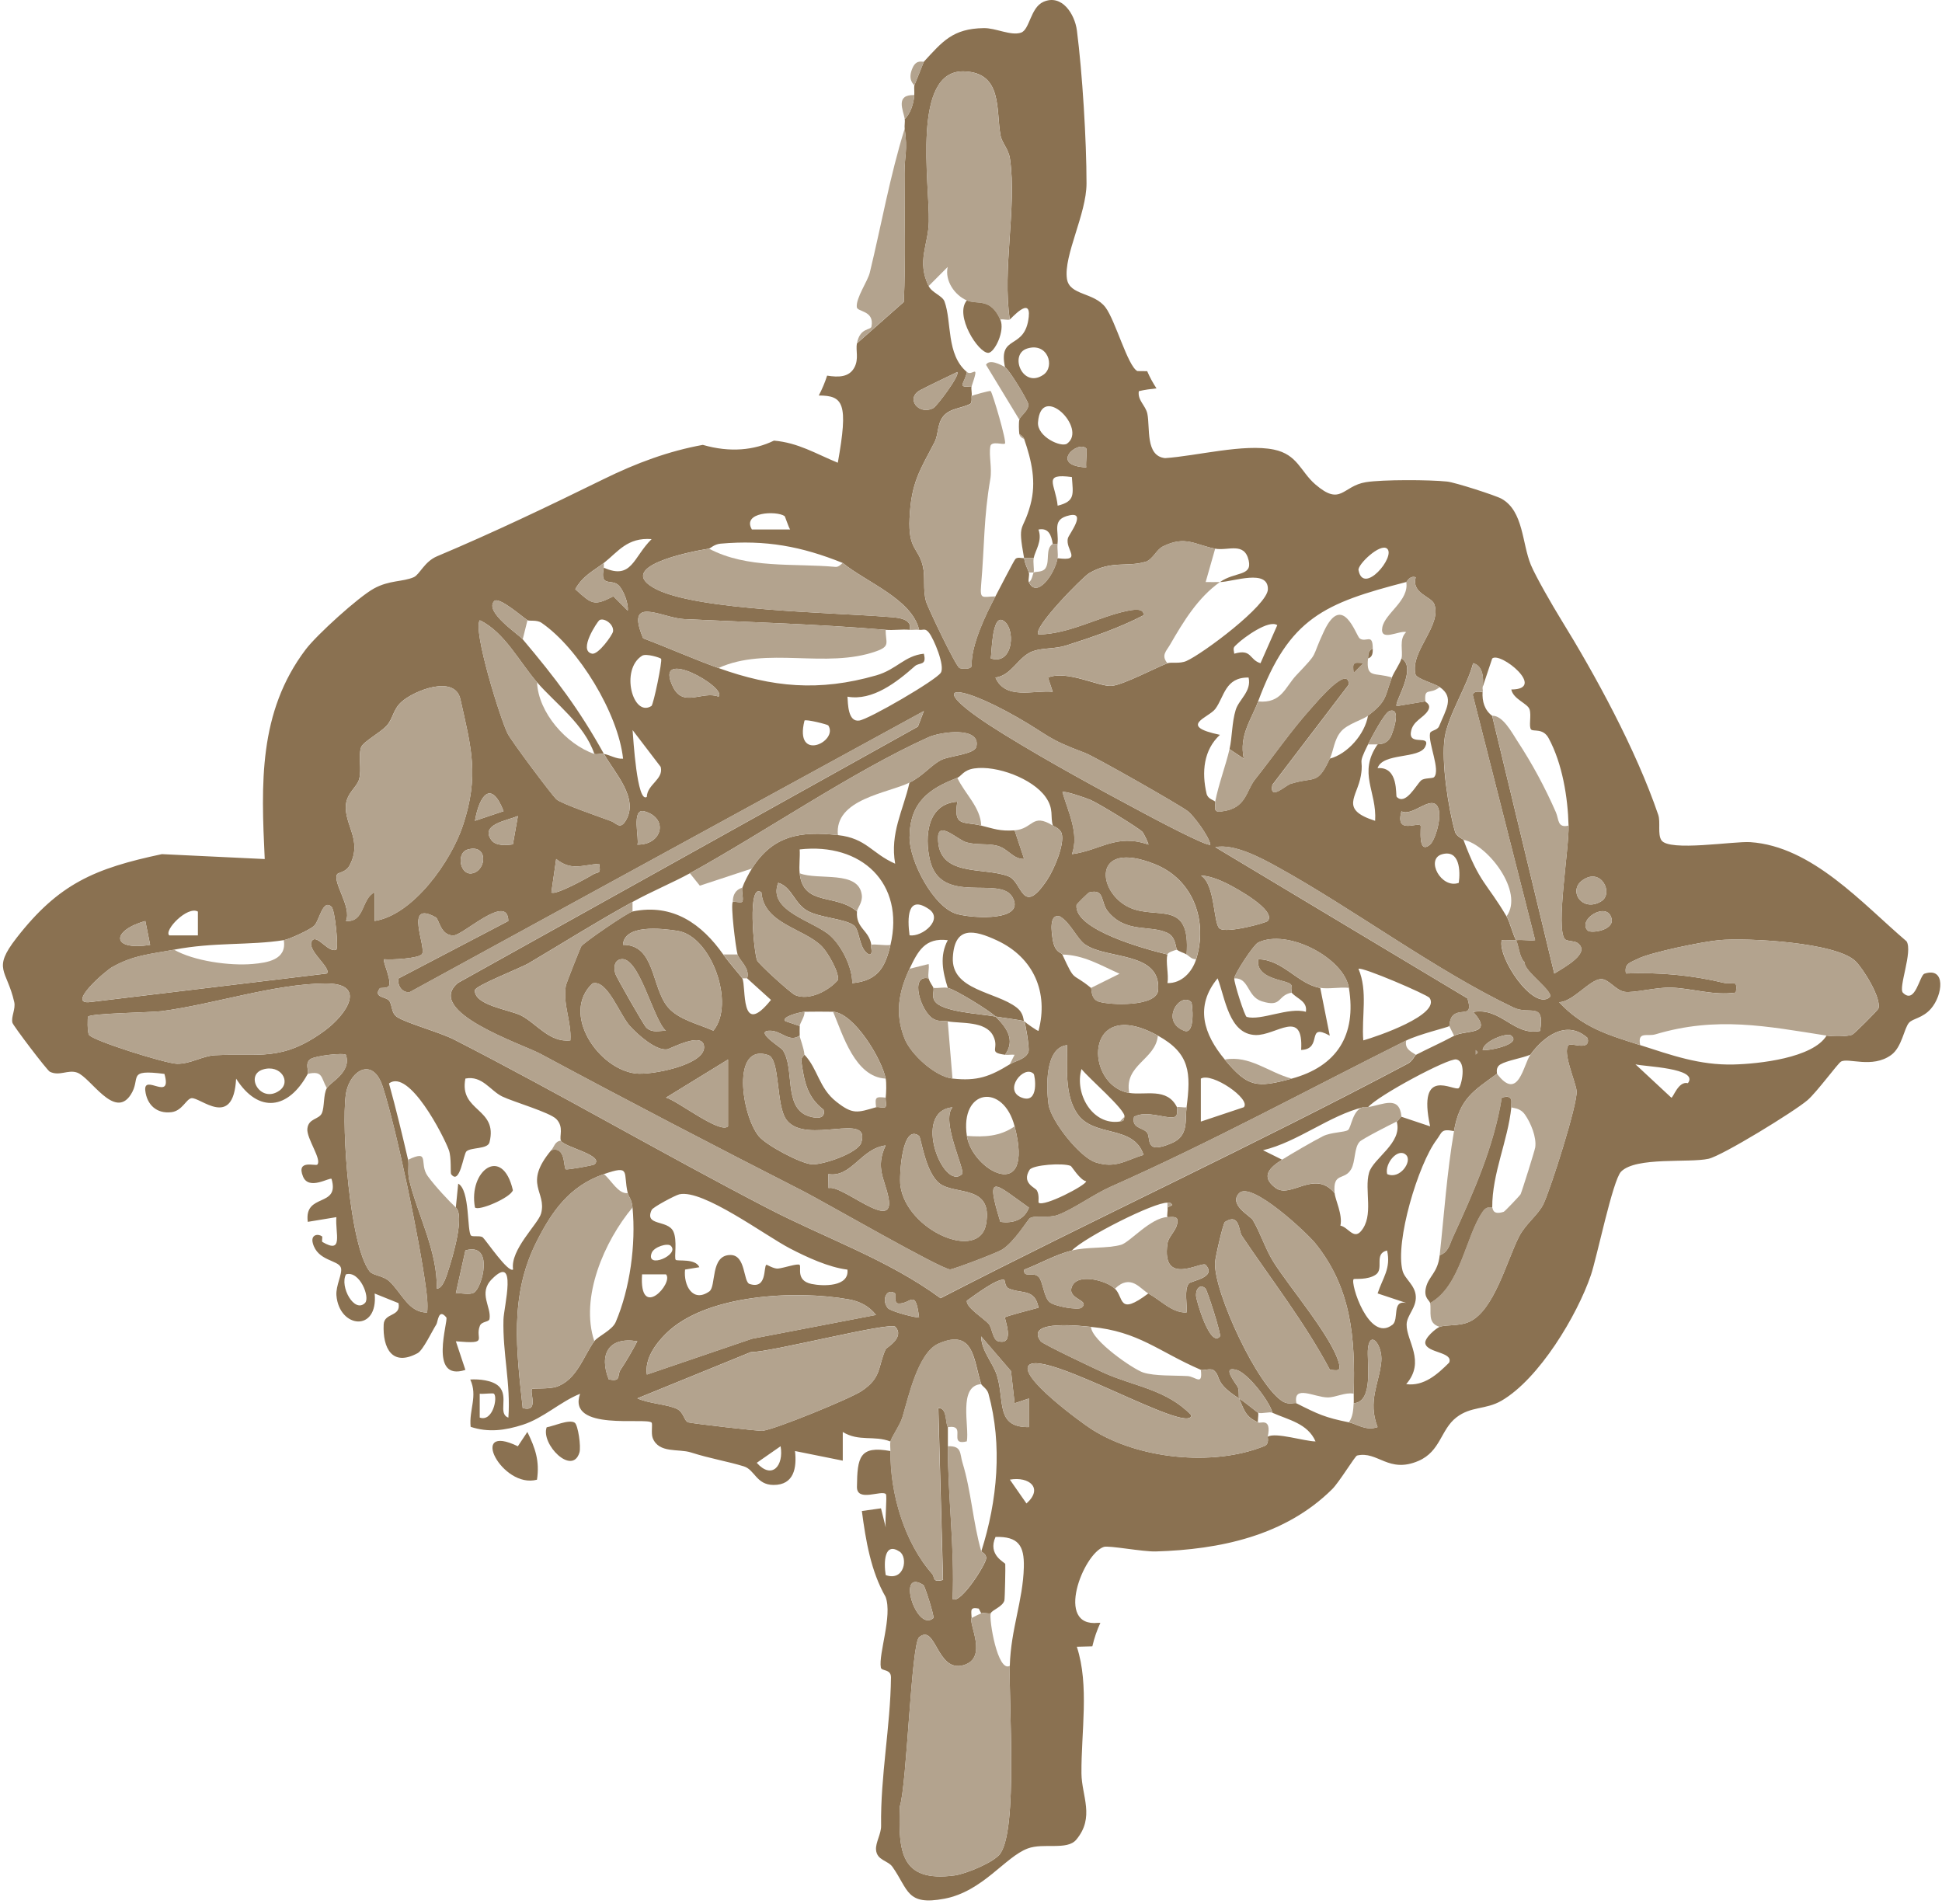<svg width="255" height="250" viewBox="0 0 255 250" fill="none" xmlns="http://www.w3.org/2000/svg">
<path d="M141.379 216.225L143.433 216.172C143.679 215.102 144.032 214.065 144.49 213.082H144.198C138.427 213.713 142.25 203.984 144.943 203.113C145.607 202.9 150.029 203.758 151.757 203.711C160.188 203.459 168.745 201.664 174.928 195.53C175.865 194.6 177.926 191.184 178.192 191.117C180.905 190.473 182.315 193.53 186.271 191.815C189.163 190.559 189.176 187.708 191.224 186.12C193.165 184.611 195.08 185.129 197.168 183.913C202.108 181.036 207.087 172.728 208.896 167.431C209.68 165.139 211.761 154.964 212.859 153.841C214.807 151.86 221.761 152.724 224.341 152.153C226.156 151.747 235.617 145.939 237.339 144.457C238.556 143.407 241.308 139.652 241.727 139.399C242.658 138.828 245.829 140.343 248.329 138.522C249.752 137.485 250.011 135.026 250.669 134.289C251.175 133.717 252.451 133.697 253.542 132.454C255.111 130.667 255.543 126.905 252.697 127.849C252.046 128.061 251.5 131.963 249.872 130.354C249.227 129.716 251.201 124.925 250.344 123.595C244.546 118.658 237.964 111.121 229.826 110.576C227.665 110.43 219.175 111.845 218.158 110.33C217.632 109.546 218.064 107.944 217.739 106.987C214.8 98.368 209.448 88.585 204.92 81.248C203.923 79.633 201.689 75.778 201.017 74.177C199.84 71.332 200.06 67.119 197.174 65.491C196.39 65.052 191.051 63.337 190.02 63.231C187.713 62.985 181.557 62.959 179.356 63.311C176.251 63.809 176.111 66.534 172.714 63.603C170.759 61.915 170.394 59.675 167.262 59.031C163.346 58.227 157.11 59.875 152.981 60.154C150.361 59.875 151.039 56.12 150.654 54.312C150.421 53.222 149.344 52.564 149.537 51.361C150.315 51.175 151.093 51.076 151.857 50.996C151.385 50.278 150.973 49.527 150.634 48.736L149.344 48.723C148.074 48.065 146.465 42.09 145.162 40.363C143.639 38.342 140.421 38.821 140.096 36.601C139.65 33.531 142.669 28.108 142.669 24.08C142.669 18.471 142.124 9.566 141.405 3.996C141.126 1.843 139.424 -0.822 137.011 0.242C135.302 0.993 135.216 3.883 134.079 4.282C132.756 4.747 130.761 3.664 129.179 3.691C125.07 3.751 123.74 5.478 121.307 8.104L120.05 11.24C120.023 11.652 120.077 12.078 120.05 12.496C119.99 13.52 119.578 14.896 118.793 15.633C118.86 16.019 118.74 16.484 118.793 16.889C119.206 19.913 118.773 20.199 118.767 22.817C118.754 28.427 118.94 34.049 118.674 39.651L112.517 45.094C112.351 46.045 112.783 47.095 112.205 48.218C111.52 49.547 110.104 49.56 108.608 49.321C108.315 50.232 107.949 51.102 107.511 51.933C110.749 51.933 111.413 52.95 110.011 60.759C107.072 59.556 104.825 58.134 101.627 57.855C99.034 59.117 95.869 59.45 92.285 58.413C87.811 59.23 83.595 60.779 79.247 62.919C71.94 66.507 64.707 69.963 57.393 73.04C55.724 73.738 55.099 75.446 54.335 75.785C52.885 76.423 51.137 76.151 49.089 77.28C47.054 78.403 41.603 83.348 40.147 85.269C33.903 93.516 34.296 102.967 34.761 112.796L21.258 112.151C12.442 114.025 7.728 116.012 2.169 123.157C-1.062 127.317 0.886 127.257 1.87 131.57C2.076 132.488 1.431 133.524 1.631 134.289C1.731 134.681 6.179 140.542 6.544 140.722C7.814 141.346 8.931 140.409 10.128 140.835C11.91 141.473 15.008 147.015 17.149 143.766C18.605 141.552 16.497 140.356 21.59 141.008C22.667 144.762 18.824 140.901 19.077 143.201C19.283 145.048 20.566 146.271 22.514 146.032C23.924 145.859 24.442 144.317 25.127 144.198C26.258 143.998 30.632 148.371 31.005 141.632C33.95 146.271 37.879 145.666 40.406 141.008C40.592 140.669 39.974 139.592 40.772 139.06C41.443 138.615 45.12 138.21 45.419 138.502C46.19 140.802 43.364 142.071 42.912 142.888C42.447 143.726 42.62 145.354 42.267 146.158C41.882 147.029 40.499 146.809 40.359 148.212C40.233 149.481 42.307 152.266 41.662 152.917C41.436 153.143 38.857 152.199 39.788 154.479C40.552 156.366 43.311 154.532 43.537 154.798C44.648 158.619 39.901 156.566 40.413 160.433L44.169 159.815C43.989 161.895 45.16 164.733 42.341 163.078C42.201 162.999 42.394 162.421 42.281 162.334C41.729 161.949 40.785 162.121 41.071 163.218C41.696 165.611 44.441 165.418 44.767 166.461C45 167.212 44.069 168.814 44.176 170.096C44.535 174.423 49.687 174.968 49.195 169.844L52.327 171.107C52.686 172.941 50.452 172.323 50.379 173.911C50.239 177.028 51.496 179.487 54.84 177.673C55.558 177.281 56.761 174.729 57.3 173.891C57.499 173.579 57.566 171.711 58.603 172.981C58.922 173.366 56.183 181.468 61.11 179.873L59.86 176.118C64.328 176.51 62.306 175.852 63.011 174.084C63.251 173.479 64.201 173.612 64.275 173.193C64.554 171.618 62.765 169.804 64.574 167.97C68.011 164.474 66.156 171.598 66.109 173.26C65.99 177.679 67.08 181.74 66.754 186.14C65.318 185.628 66.841 183.388 65.524 182.052C64.7 181.222 62.892 181.062 61.748 181.135C62.759 183.328 61.562 185.116 61.801 187.349C64.122 188.12 66.335 187.821 68.643 187.077C71.375 186.199 73.556 184.059 76.169 183.009C74.427 188 84.865 186.066 85.557 186.791C85.716 186.957 85.47 188.213 85.703 188.811C86.508 190.878 89.094 190.187 90.73 190.712C93.309 191.536 95.556 191.882 97.677 192.54C99.12 192.991 99.306 194.965 101.567 194.979C104.266 194.992 104.638 192.726 104.392 190.526L110.662 191.789V188.027C112.816 189.33 114.751 188.432 116.932 189.276C117.058 188.692 118.162 187.176 118.488 186.126C119.246 183.667 120.495 177.653 123.215 176.437C127.995 174.303 127.842 178.816 128.853 181.753C128.919 181.953 129.617 182.351 129.79 182.983C131.652 189.735 130.967 197.072 128.853 203.691C128.879 203.791 129.524 204.01 129.498 204.608C129.464 205.399 126.107 210.696 125.09 209.958C125.369 203.273 124.465 196.62 124.465 189.901V187.396C124.106 186.804 124.392 184.837 123.215 184.89L123.833 207.453C122.364 207.858 122.776 207.074 122.404 206.655C118.78 202.568 116.852 196.095 116.938 190.532C112.843 189.775 112.57 191.35 112.524 195.231C112.504 197.285 115.742 195.61 116.313 196.175C116.52 196.381 116.167 199.724 116.307 200.561L115.682 198.049L113.169 198.401C113.681 202.282 114.352 206.316 116.287 209.679C117.211 212.171 115.336 217.129 115.662 218.957C115.755 219.462 117.005 219.103 116.992 220.259C116.925 226.673 115.602 233.186 115.695 239.738C115.708 240.815 114.957 241.918 115.03 242.882C115.143 244.291 116.593 244.271 117.191 245.128C119.305 248.132 119.013 250.252 124.006 249.308C129.066 248.345 131.971 243.819 134.956 242.709C137.031 241.938 140.116 242.995 141.319 241.559C143.799 238.602 142.03 235.811 142.004 232.867C141.957 227.457 143.061 221.29 141.399 216.232L141.379 216.225ZM62.991 186.126V183.003C63.497 183.063 64.74 182.876 64.866 183.003C65.371 183.508 64.707 186.731 62.991 186.133V186.126ZM180.885 187.382C179.363 187.927 178.146 186.964 177.122 186.758C173.977 186.126 173.08 185.694 170.221 184.252C170.001 184.139 169.237 184.465 168.532 184.073C165.214 182.232 159.357 169.618 159.543 165.79C159.576 165.059 160.613 160.593 160.846 160.447C162.774 159.197 162.648 161.636 163.053 162.241C166.943 168.036 171.338 173.652 174.629 179.859C175.526 179.912 176.125 180.172 175.812 178.995C174.881 175.506 169.243 168.953 167.196 165.657C166.125 163.942 165.527 161.915 164.496 160.181C164.177 159.649 161.278 158.167 162.708 156.672C164.297 155.01 171.644 161.922 172.721 163.265C177.448 169.133 177.966 175.672 177.754 182.996C177.74 183.415 177.78 183.833 177.754 184.252C180.46 184.059 179.429 178.756 179.629 177.028C179.921 174.549 181.563 176.656 181.377 178.756C181.125 181.594 179.549 183.94 180.885 187.382ZM155.8 172.336C153.905 172.396 152.555 170.814 150.787 169.831C146.771 172.855 147.602 170.369 146.399 169.206C145.275 168.123 141.505 167.126 140.761 168.9C140.029 170.641 143.267 170.655 142.004 171.711C141.598 172.05 138.434 171.559 137.775 170.927C137.071 170.256 136.938 168.329 136.432 167.711C135.754 166.88 134.325 167.903 134.491 166.707C136.612 165.896 138.527 164.76 140.761 164.188C142.35 162.5 151.598 157.815 153.3 157.921C153.586 157.941 153.799 157.895 153.918 158.24L153.3 158.553C153.38 158.905 153.187 159.689 153.3 159.809C153.373 159.882 154.53 159.589 154.596 160.154C154.743 161.43 153.453 162.195 153.293 163.304C152.482 169.053 157.814 165.531 158.313 166.082C159.855 167.77 156.352 168.169 156.086 168.541C155.461 169.419 155.919 171.26 155.806 172.349L155.8 172.336ZM158.3 169.206C158.526 169.439 160.394 175.214 160.188 175.473C158.918 177.048 157.07 170.761 157.05 170.143C157.01 169.093 157.681 168.568 158.306 169.206H158.3ZM187.78 147.893L184.023 146.637C183.784 146.783 183.591 147.168 183.398 147.261C184.209 150.072 180.307 152.08 179.768 153.98C179.11 156.286 180.46 159.662 178.684 161.683C177.727 162.766 177.002 161.111 176.005 160.932C176.324 159.476 175.32 157.536 175.247 156.665C172.601 153.482 169.483 157.456 167.488 155.974C165.467 154.472 166.73 153.289 168.352 152.272L165.846 151.029C170.4 149.953 174.589 146.444 179.01 145.381C179.203 145.334 179.429 145.414 179.635 145.381C180.885 143.879 190.18 138.901 191.224 139.107C192.647 139.393 191.882 142.642 191.543 142.875C190.898 143.327 186.058 139.864 187.786 147.886L187.78 147.893ZM182.142 154.16C181.796 152.737 183.598 150.617 184.642 151.661C185.479 152.492 183.804 154.931 182.142 154.16ZM182.82 173.958C179.748 176.344 177.248 168.435 177.747 167.956C177.853 167.857 179.569 168.109 180.652 167.365C181.776 166.594 180.353 164.607 182.135 164.195C182.674 166.561 181.543 167.81 180.892 169.831L184.648 171.08C182.694 170.681 183.764 173.233 182.827 173.964L182.82 173.958ZM205.964 137.233C205.106 138.11 206.935 142.144 207.021 143.267C207.154 145.002 203.61 156.1 202.673 158.074C201.975 159.543 200.332 160.659 199.455 162.381C197.826 165.597 196.19 172.07 192.939 173.552C191.603 174.164 189.941 173.898 189.036 174.224C188.578 174.39 186.995 175.706 187.155 176.41C187.441 177.673 190.851 177.507 190.286 178.916C188.77 180.437 186.962 182.059 184.648 181.74C187.235 178.743 184.655 176.084 184.701 173.898C184.728 172.682 185.998 171.725 185.905 170.196C185.812 168.721 184.455 167.943 184.17 166.867C183.152 163.052 186.224 152.87 188.631 149.667C189.389 148.657 189.189 148.172 190.918 148.517C191.656 144.224 193.524 143.221 196.563 140.994C196.616 140.954 196.31 140.183 197.021 139.758C197.872 139.246 199.894 138.934 200.951 138.482C202.64 136.163 205.665 133.783 208.47 136.296C208.863 138.103 206.336 136.847 205.964 137.226V137.233ZM194.688 137.857C194.794 136.714 197.879 135.525 198.444 135.983C199.9 137.166 195.153 138.05 194.688 137.857ZM221.635 142.224C220.358 141.905 219.687 144.211 219.454 144.124L214.747 139.745C215.757 140.051 223.157 140.21 221.635 142.224ZM226.402 129.065C222.193 128.041 217.832 127.643 213.503 127.822C213.244 126.48 214.135 126.373 215.033 125.908C216.728 125.038 223.643 123.629 225.737 123.443C229.46 123.11 241.129 123.735 243.648 126.214C244.652 127.197 247.053 131.032 246.66 132.408C246.594 132.64 243.429 135.791 243.196 135.87C242.438 136.123 240.676 136.11 239.845 135.977C238.044 138.927 230.93 139.692 227.632 139.771C223.144 139.884 219.454 138.535 215.385 137.233C211.276 135.917 207.885 134.986 204.727 131.597C206.556 131.524 208.677 128.693 210.159 128.56C211.19 128.467 212.127 130.035 213.317 130.228C214.487 130.421 217.526 129.597 219.494 129.676C222.306 129.789 225.046 130.753 227.924 130.328C228.23 128.447 227.472 129.317 226.402 129.058V129.065ZM211.615 120.631C211.961 122.167 208.896 122.592 208.484 122.186C207.048 120.758 211.07 118.226 211.615 120.631ZM207.812 115.567C210.272 113.839 211.908 117.328 210.259 118.338C207.779 119.86 205.824 116.956 207.812 115.567ZM194.681 90.22L195.938 86.465C197.001 85.508 203.171 90.519 198.444 90.532C198.71 91.822 200.592 92.36 200.844 93.144C201.11 93.955 200.705 95.397 201.044 95.782C201.323 96.101 202.606 95.563 203.344 96.919C205.146 100.242 205.871 104.695 205.964 108.403C206.044 111.447 204.249 121.914 205.479 123.31C205.751 123.615 206.722 123.516 207.141 123.815C208.949 125.117 205.465 126.971 204.089 127.835L195.931 93.988C194.92 93.217 194.608 92.101 194.674 90.851C194.601 90.931 193.551 90.559 193.385 91.25L201.576 123.449C200.751 123.529 199.887 123.363 199.063 123.449C199.448 124.154 199.442 125.616 200.206 126.373C200.047 127.516 204.262 130.321 203.451 130.966C201.297 132.694 196.609 125.715 197.188 123.449C197.806 123.389 198.451 123.516 199.069 123.449C198.617 122.625 198.285 121.116 197.813 120.312C195.2 115.886 194.295 116.006 192.168 110.284C192.135 110.184 191.237 109.845 191.058 109.22C190.18 106.19 189.216 99.936 189.701 96.839C190.16 93.895 192.66 90.06 193.431 87.083C194.741 87.395 194.847 89.13 194.681 90.22ZM186.537 108.39C186.058 107.904 183.179 109.619 184.017 106.522C185.453 107.28 187.82 104.402 188.744 105.871C189.462 107.014 188.478 110.304 187.773 110.902C186.091 112.324 186.65 108.503 186.537 108.396V108.39ZM189.362 112.165C191.683 111.52 191.769 114.384 191.55 115.919C189.243 116.77 187.122 112.789 189.362 112.165ZM182.142 72.043C183.305 73.08 179.004 78.224 178.385 74.855C178.252 74.124 181.251 71.259 182.142 72.043ZM184.648 76.43C184.735 76.41 185.094 75.532 185.898 75.798C185.313 77.965 187.959 78.284 188.338 79.347C189.349 82.185 185.127 85.508 185.865 88.545C186.005 89.13 188.338 89.735 189.043 90.213C191.018 91.569 189.861 93.157 188.97 95.344C188.731 95.929 187.846 95.889 187.773 96.287C187.527 97.584 189.169 101.126 188.312 102.036C188.106 102.256 187.015 102.109 186.603 102.475C185.951 103.06 184.569 105.804 183.398 104.635C183.219 104.455 183.704 100.627 180.885 100.86C181.563 98.8 186.377 99.69 187.148 98.035C187.926 96.387 185.014 97.982 185.26 96.155C185.466 94.639 186.942 94.287 187.514 93.29C187.986 92.466 187.161 92.214 187.155 92.087L183.398 92.712C182.973 92.327 186.177 87.708 184.023 86.445C183.87 87.09 183.053 88.213 182.767 88.951C181.809 91.483 182.175 92.034 179.629 93.968C179.23 96.387 176.936 99.012 174.609 99.611C172.96 103.159 172.647 101.917 169.449 102.92C168.818 103.119 166.65 105.213 167.069 103.053L177.109 89.888C177.069 87.183 172.834 92.254 172.116 93.051C169.543 95.915 167.142 99.391 164.795 102.342C163.592 103.857 163.652 106.143 160.467 106.529C159.024 106.835 159.736 105.519 159.556 105.259C159.423 105.06 158.599 104.934 158.433 104.216C157.774 101.385 158.034 98.481 160.188 96.487C154.57 95.311 158.719 94.241 159.583 93.078C160.766 91.489 160.859 88.911 163.951 88.964C164.363 90.791 162.674 91.841 162.256 93.217C161.744 94.899 161.804 96.799 161.445 98.361L163.319 99.611C162.674 96.54 164.317 94.493 165.201 92.094C169.257 81.122 173.917 79.201 184.642 76.423L184.648 76.43ZM180.566 107.778C175.839 106.27 178.219 104.675 178.698 101.824C179.09 99.464 178.186 100.661 179.635 97.743C180.027 96.952 181.809 93.549 182.461 93.35C184.136 92.845 182.8 96.374 182.634 96.693C182.029 97.896 180.945 97.657 180.885 97.743C178.272 101.524 180.819 103.91 180.566 107.778ZM136.133 156.286C135.907 155.921 134.112 155.336 135.189 153.608C135.601 152.943 139.584 152.664 140.594 153.09C140.727 153.143 141.818 154.964 142.622 155.103C142.649 155.608 137.017 158.539 136.379 157.908C136.313 157.842 136.512 156.898 136.14 156.293L136.133 156.286ZM117.543 113.407C114.458 112.058 113.787 110.071 110.024 109.652C105.117 109.107 101.487 109.672 98.734 114.039C98.322 114.69 97.717 115.84 97.478 116.544C97.332 116.983 97.691 118.132 97.458 118.405C97.292 118.598 96.314 118.305 96.221 118.425C95.915 118.824 96.587 124.353 96.846 125.323C97.052 126.094 98.515 127.098 98.103 128.46L101.234 131.291C97.112 136.435 98.023 129.543 97.471 128.46C97.371 128.267 95.716 126.393 94.965 125.323C92.166 121.356 88.389 118.584 83.05 119.681C82.399 119.814 76.628 123.775 76.329 124.247C76.182 124.479 74.341 129.138 74.294 129.437C73.888 131.956 75.059 134.142 74.892 136.608C72.147 136.92 70.451 134.382 68.436 133.345C66.934 132.574 62.313 132.029 62.346 130.035C62.353 129.43 68.343 127.118 69.447 126.46C74.214 123.635 78.13 121.15 83.05 118.432C85.537 117.056 88.389 115.873 90.576 114.67C100.41 109.254 112.018 101.265 121.925 96.799C123.527 96.075 128.82 95.357 128.201 98.049C127.969 99.039 124.697 99.245 123.634 99.763C122.284 100.421 121.26 101.85 119.425 102.761C118.587 106.456 116.839 109.387 117.543 113.414V113.407ZM103.129 134.096C102.531 133.518 104.931 132.913 105.636 132.846C105.848 132.826 109.126 132.826 109.399 132.846C112.171 133.039 115.782 139.04 116.3 141.626C116.413 142.19 116.373 143.506 116.3 144.131C116.26 144.503 116.44 145.181 116.267 145.354C116.067 145.553 115.363 145.287 115.044 145.381C112.55 146.112 111.979 146.364 109.811 144.656C107.517 142.848 107.411 140.376 105.636 138.489C105.636 138.542 105.157 138.881 105.217 139.3C105.589 141.885 105.928 144.038 108.142 145.706C108.488 147.155 106.779 146.776 106.068 146.517C102.85 145.341 104.392 140.29 102.783 137.877C102.537 137.512 99.133 135.465 100.942 135.339C102.591 135.226 103.541 136.967 105.011 135.977C105.004 135.565 104.991 135.139 105.011 134.721L103.136 134.089L103.129 134.096ZM99.406 126.094C98.967 124.865 98.103 115.733 99.978 117.175C100.31 121.342 105.596 121.887 107.93 124.28C108.681 125.051 110.17 127.596 110.044 128.66C108.867 130.049 106.287 131.444 104.412 130.66C103.854 130.427 99.572 126.553 99.406 126.088V126.094ZM100.869 138.535C102.484 139.08 101.839 145.228 103.309 147.089C105.922 150.398 114.379 145.892 113.096 150.019C112.67 151.402 108.049 152.977 106.606 152.877C105.117 152.777 100.616 150.378 99.639 149.189C97.345 146.384 96.015 136.907 100.869 138.535ZM116.287 150.398C114.904 153.369 116.187 154.811 116.666 157.27C117.577 161.982 110.576 155.476 108.794 156.001L108.761 154.16C111.792 154.665 113.036 150.817 116.287 150.398ZM111.912 129.085C111.912 126.998 110.542 124.247 109.033 122.871C106.892 120.924 100.709 119.634 102.192 115.913C104.027 116.491 104.246 118.591 106.028 119.595C107.664 120.518 110.975 120.625 112.118 121.509C112.956 122.147 112.723 124.586 114.099 125.323C114.758 125.383 114.252 124.194 114.412 124.074C114.113 122.093 112.364 121.927 112.53 119.688C109.798 117.282 105.463 119.056 105.004 114.67C104.898 113.653 105.071 112.557 105.004 111.533C113.109 110.609 118.833 115.966 116.925 124.074C116.234 127.011 115.276 128.773 111.912 129.092V129.085ZM87.445 135.345C86.481 135.325 85.73 135.671 84.879 134.947C84.566 134.681 80.916 128.267 80.803 127.875C80.584 127.091 80.624 126.134 81.495 125.955C83.921 125.45 85.736 133.837 87.438 135.352L87.445 135.345ZM81.8 124.061C81.973 121.376 86.734 121.874 88.981 122.226C93.402 122.917 96.594 131.816 93.668 135.332C91.773 134.475 89.127 133.91 87.718 132.262C85.504 129.663 86.055 124.014 81.8 124.061ZM82.731 134.74C83.742 135.857 86.135 137.997 87.611 137.778C88.023 137.718 92.505 135.259 92.451 137.552C92.398 139.851 85.524 141.207 83.436 140.948C78.556 140.343 73.616 133.099 77.791 129.131C79.739 128.547 81.335 133.205 82.731 134.747V134.74ZM95.596 139.12V147.893C94.526 148.923 89.047 144.576 87.458 144.118L95.596 139.12ZM139.504 104.01C139.73 103.777 142.562 104.761 143.187 105.027C144.224 105.472 149.258 108.542 149.982 109.2C150.182 109.387 150.867 110.842 150.793 110.895C146.578 109.42 144.53 111.646 140.761 112.151C141.725 109.44 140.262 106.622 139.511 104.01H139.504ZM142.529 124.034C145.348 126.001 152.475 124.891 152.07 130.022C151.897 132.202 145.8 132.009 144.264 131.511C143.194 131.165 143.38 129.823 143.254 129.716C140.634 127.55 141.253 129.151 139.491 125.33C139.344 125.011 138.467 125.157 138.201 123.183C138.108 122.486 137.689 119.927 139.165 120.326C140.574 121.136 141.386 123.25 142.522 124.047L142.529 124.034ZM147.649 146.637C147.522 147.135 147.642 147.168 147.024 147.261C143.48 147.8 141.053 143.633 142.01 140.363C142.828 141.466 147.868 145.766 147.649 146.63V146.637ZM137.516 115.507C134.205 120.472 134.265 115.833 132.456 115.082C129.292 113.773 123.095 115.288 123.175 109.978C123.208 107.685 125.748 110.297 126.938 110.616C128.328 110.988 129.677 110.736 130.901 111.041C132.403 111.414 132.975 112.829 134.478 112.783L133.228 109.028C131.266 109.154 130.555 108.828 128.84 108.403C126.479 107.818 125.176 108.609 125.701 105.266C121.779 105.539 121.36 109.779 122.111 112.949C123.534 118.963 131.313 114.916 132.935 117.787C134.737 120.964 127.902 120.625 125.681 120.02C122.583 119.176 119.412 113.048 119.432 109.958C119.458 105.333 121.978 103.565 125.708 102.129C126.207 101.937 126.493 101.112 127.915 100.9C130.861 100.461 135.588 102.229 137.297 104.648C138.427 106.25 137.882 107.207 138.247 108.396C138.267 108.469 139.205 108.735 139.411 109.453C139.816 110.895 138.374 114.218 137.516 115.501V115.507ZM119.432 122.811C119.132 120.538 119.126 117.448 121.952 119.355C123.939 120.691 121.14 123.057 119.432 122.811ZM119.432 127.204C120.522 124.905 121.453 123.077 124.451 123.449C123.348 125.503 123.787 127.603 124.451 129.71C125.469 129.936 129.95 132.707 130.721 133.471C131.373 133.597 134.345 133.963 134.484 134.096C134.331 133.936 134.484 133.072 133.494 132.295C130.827 130.201 124.89 130.055 125.116 125.722C125.336 121.575 127.849 122.04 130.974 123.509C135.741 125.755 137.702 130.321 136.366 135.352C136.293 135.445 134.697 134.315 134.491 134.096C134.63 134.235 135.202 137.592 135.056 138.063C134.737 139.087 133.367 139.266 132.609 139.738C129.99 141.353 128.301 141.984 125.083 141.619C122.809 141.36 119.598 138.456 118.767 136.335C117.484 133.072 118.022 130.195 119.438 127.197L119.432 127.204ZM134.172 144.124C131.659 143.181 134.458 139.738 135.728 141.001C135.894 141.167 136.499 145.002 134.172 144.124ZM126.326 154.16C123.906 156.519 119.671 145.919 125.07 145.394C123.501 147.221 126.805 153.694 126.326 154.16ZM120.675 149.149C120.954 149.355 121.506 154.08 123.461 155.456C125.535 156.911 130.402 155.569 129.478 160.726C128.58 165.723 119.026 161.583 118.228 155.668C118.062 154.445 118.421 147.467 120.668 149.142L120.675 149.149ZM126.958 149.149C126.027 142.968 131.745 142.157 133.228 147.893C135.907 158.227 127.649 153.728 126.958 149.149ZM135.109 158.566C134.484 160.187 133.002 160.666 131.353 160.433C129.298 153.774 130.648 155.402 135.109 158.566ZM137.682 145.008C137.383 142.822 137.184 137.518 140.122 137.233C140.136 140.077 139.763 143.772 141.459 146.238C143.653 149.421 148.812 147.614 150.162 151.634C147.801 152.352 146.492 153.469 143.859 152.618C141.771 151.947 137.981 147.155 137.682 145.002V145.008ZM148.905 146.643C150.534 145.733 153.007 146.909 154.144 146.683C154.816 146.55 154.477 145.454 154.55 145.387C153.247 142.749 150.388 143.845 148.28 143.506C142.343 142.549 142.27 130.593 152.043 135.983C156.285 138.323 156.385 140.895 155.806 145.387C155.587 147.102 156.112 149.109 153.912 150.072C150.188 151.701 151.186 149.454 150.627 148.723C150.075 148.006 148.539 148.185 148.912 146.643H148.905ZM155.501 135.345C152.229 134.063 155.015 130.135 156.431 131.59C156.571 131.737 156.99 135.923 155.501 135.345ZM153.3 129.085C153.486 127.995 153.034 126.26 153.3 125.33C150.674 124.699 140.967 122.12 141.359 118.824C141.372 118.711 142.901 117.215 143.014 117.182C145.095 116.637 144.497 118.471 145.468 119.668C147.835 122.592 151.026 121.402 153.313 122.505C154.437 123.044 154.364 124.526 154.557 124.705C154.829 124.951 155.441 125.097 155.813 125.33C156.352 118.099 152.017 120.744 148.44 119.216C144.025 117.335 143.26 110.098 151.671 113.48C156.744 115.521 158.612 120.997 157.063 125.955C156.544 127.616 155.181 129.118 153.307 129.085H153.3ZM150.208 106.781C144.185 103.565 137.755 100.076 131.765 96.381C121.047 89.775 124.943 89.236 133.627 94.214C137.795 96.6 137.383 96.965 142.456 98.853C143.693 99.311 154.809 105.632 155.959 106.502C156.704 107.067 158.758 109.799 158.931 110.908C158.579 111.241 151.206 107.32 150.208 106.781ZM160.82 139.113C158.06 135.81 156.844 132.135 159.882 128.46C160.879 131.012 161.351 135.797 164.869 135.904C167.568 135.983 171.171 132.321 170.852 137.864C173.791 137.744 171.404 134.222 174.609 135.983L173.359 129.716C170.46 129.251 168.406 125.948 165.208 125.961C164.849 128.6 168.831 128.62 169.476 129.238C169.795 129.543 169.509 130.261 169.596 130.348C170.374 131.178 171.703 131.484 171.471 132.853C169.21 132.202 165.593 134.056 163.698 133.524C163.439 133.451 162.023 129.025 162.069 128.467C162.123 127.835 164.603 124.054 165.201 123.762C169.064 121.887 176.477 125.795 177.122 129.723C178.146 135.963 175.513 140.031 169.596 141.632C164.988 142.882 163.845 142.749 160.82 139.127V139.113ZM163.326 145.381L157.681 147.268V141.626C159.124 140.755 164.297 144.311 163.326 145.381ZM166.464 120.93C166.251 121.176 161.072 122.599 160.148 121.921C159.304 121.303 159.596 116.132 157.701 114.976C158.705 114.956 160.168 115.547 161.066 115.993C162.362 116.637 167.641 119.535 166.464 120.93ZM167.721 82.079L165.513 87.083C164.004 86.624 164.396 85.149 162.069 85.834C161.91 84.963 161.95 85.036 162.475 84.531C163.359 83.687 166.611 81.321 167.714 82.085L167.721 82.079ZM150.348 73.798C151.378 73.499 151.811 72.196 152.688 71.758C155.673 70.262 156.943 71.558 159.563 72.043C161.278 72.356 163.399 71.106 163.964 73.599C164.443 75.699 162.163 75.034 160.188 76.43C161.943 76.383 166.537 74.655 166.484 77.373C166.444 79.493 157.947 85.834 155.786 86.791C154.889 87.189 153.759 86.904 153.287 87.09C151.718 87.694 147.536 89.907 145.98 90.06C144.344 90.22 140.102 87.927 137.609 88.97L138.234 90.838C135.681 90.592 132.031 91.948 130.708 88.97C132.915 88.671 133.693 86.153 135.694 85.481C137.011 85.043 138.533 85.222 139.989 84.757C143.467 83.647 146.897 82.477 150.142 80.796C150.321 79.739 148.586 80.092 147.994 80.211C144.331 80.962 140.362 83.275 136.352 83.308C135.515 82.511 142.15 75.772 143.028 75.253C145.92 73.565 147.954 74.476 150.335 73.785L150.348 73.798ZM130.096 86.452C130.222 85.853 130.236 80.763 131.652 81.447C133.427 82.305 133.121 87.435 130.096 86.452ZM142.629 58.878C142.782 59.031 142.542 60.772 142.629 61.377C137.709 61.118 141.512 57.761 142.629 58.878ZM138.879 66.401C138.586 63.523 136.825 62.121 140.747 62.639C140.894 64.886 141.233 65.81 138.879 66.401ZM140.116 58.247C139.351 58.798 136.166 57.343 136.299 55.455C136.678 50.132 142.848 56.273 140.116 58.247ZM137.024 49.195C134.298 51.102 132.45 46.537 134.863 45.766C137.576 44.902 138.566 48.112 137.024 49.195ZM120.861 51.215C122.424 50.404 124.106 49.62 125.695 48.849C126.107 49.248 123.015 53.329 122.576 53.568C120.642 54.611 118.813 52.279 120.861 51.215ZM119.438 67.976C119.651 63.344 120.808 61.729 122.709 58.074C123.221 57.09 123.055 55.741 123.78 54.764C124.664 53.568 126.247 53.648 127.397 53.023C127.689 52.864 127.536 52.013 127.583 51.98C127.656 51.594 127.477 51.036 127.583 50.724C125.515 50.936 126.685 50.378 126.958 48.843C124.219 46.55 125.003 42.25 124.019 39.578C123.74 38.827 122.37 38.442 121.938 37.558C120.349 34.282 121.898 32.155 121.965 29.118C122.078 24.133 119.644 9.174 126.572 9.373C131.705 9.519 130.761 14.497 131.379 17.773C131.579 18.837 132.436 19.515 132.629 20.91C133.52 27.244 131.592 35.398 132.596 41.944C132.749 41.878 135.375 38.827 135.083 41.599C134.611 46.071 131.027 43.812 131.964 48.211C132.543 48.564 134.923 52.544 135.009 53.03C135.156 53.907 133.979 54.551 133.846 55.11C133.753 55.508 133.786 56.525 133.846 56.991C134.065 57.15 134.385 57.363 134.471 57.615C135.462 60.493 136.113 63.291 135.302 66.288C134.291 70.023 133.573 68.355 134.471 73.286C134.89 73.286 135.309 73.286 135.728 73.286C135.92 72.289 136.911 71.04 136.359 69.531C137.696 69.272 138.048 70.269 138.234 71.412H138.859C139.078 69.677 138.048 68.182 140.441 67.664C142.702 67.172 140.382 70.143 140.235 70.635C139.79 72.15 142.263 73.751 138.859 73.293C138.527 75.313 136.146 78.696 135.096 76.43C134.97 76.157 135.209 75.519 135.096 75.174C134.87 74.502 134.644 74.27 134.471 73.293C134.105 73.293 133.627 73.113 133.334 73.392C133.135 73.585 131.16 77.466 130.708 78.304C129.391 80.743 127.523 84.724 127.583 87.342C127.636 87.947 126.32 87.821 126.007 87.721C125.542 87.575 121.812 79.759 121.592 78.955C121.154 77.334 121.519 75.805 121.18 74.356C120.589 71.844 119.232 72.243 119.432 67.976H119.438ZM103.016 67.757C103.103 67.817 103.502 69.126 103.748 69.525H98.728C97.385 67.225 101.939 67.039 103.016 67.757ZM93.09 72.037C93.282 72.004 93.775 71.459 94.612 71.385C100.543 70.861 105.237 71.738 110.655 73.918C113.807 76.483 119.724 78.663 120.688 82.697C121.267 82.77 121.466 82.424 121.991 83.089C122.61 83.873 124.119 87.429 123.534 88.332C122.902 89.323 114.099 94.44 112.816 94.613C111.334 94.819 111.347 92.413 111.28 91.476C114.585 92.067 117.77 89.555 120.136 87.462C120.728 86.937 121.725 87.462 121.307 85.834C118.767 86.099 117.743 87.907 115.064 88.678C107.564 90.831 101.414 90.253 94.34 87.714C90.949 86.498 87.804 85.076 84.453 83.813C82.006 78.018 86.966 81.155 89.799 81.288C98.641 81.707 107.384 81.946 116.287 82.697C117.317 82.783 118.394 82.604 119.425 82.697C119.937 81.069 117.317 81.062 116.433 80.989C109.439 80.424 91.733 80.178 86.182 77.367C80.431 74.449 90.563 72.436 93.083 72.037H93.09ZM105.636 94.613C105.829 94.407 108.674 95.118 108.761 95.251C110.144 97.384 104.24 100.169 105.636 94.613ZM94.34 91.469C92.239 90.665 89.739 92.958 88.382 90.22C85.623 84.631 95.636 90.346 94.34 91.469ZM84.613 106.529C87.831 107.419 86.966 110.955 83.689 110.902C84.008 110.344 82.818 106.03 84.613 106.529ZM84.932 104.635C83.649 105.539 83.15 96.899 83.064 95.862L86.754 100.694C87.179 102.322 84.972 102.987 84.932 104.635ZM85.53 92.705C83.097 94.241 81.408 87.907 84.314 86.099C84.845 85.767 86.7 86.359 86.807 86.498C87 86.751 85.803 92.539 85.537 92.705H85.53ZM79.294 73.918C81.182 72.416 82.379 70.548 85.563 70.787C83.137 73.167 82.984 76.184 79.294 74.542C78.735 77.167 80.245 75.951 81.209 76.835C81.834 77.413 82.558 79.228 82.425 80.178L80.544 78.297C77.971 79.606 77.738 79.347 75.537 77.36C76.594 75.506 77.991 74.941 79.287 73.911L79.294 73.918ZM80.49 82.936C80.431 83.348 78.569 86.006 77.738 85.827C75.85 85.428 78.476 81.6 78.682 81.447C79.227 81.042 80.643 81.899 80.497 82.936H80.49ZM62.998 81.441C66.243 82.983 68.237 86.977 70.518 89.588C72.971 92.406 76.701 95.078 78.044 98.992C78.35 99.099 78.901 98.919 79.3 98.992C76.056 93.137 72.951 89.057 68.643 83.946C68.044 83.242 63.59 80.351 64.886 78.935C65.504 78.257 68.689 81.095 69.274 81.441C69.514 81.58 70.491 81.354 71.109 81.78C75.983 85.123 81.182 93.696 81.814 99.617C80.916 99.684 80.145 99.145 79.307 98.992C80.663 101.438 83.981 104.834 82.146 107.785C81.415 108.968 80.943 108.077 80.218 107.805C78.848 107.293 73.623 105.505 73.044 104.934C72.359 104.256 67.133 97.291 66.641 96.287C65.684 94.334 62.054 82.73 63.005 81.434L62.998 81.441ZM77.858 114.823C77.133 115.281 72.858 117.634 72.399 117.175L73.031 112.789C75.005 114.378 76.395 113.587 78.662 113.421C78.975 114.883 78.483 114.424 77.858 114.823ZM68.004 107.147L67.346 110.869C66.462 110.995 65.106 111.095 64.527 110.31C63.038 108.263 66.455 107.778 68.004 107.147ZM66.123 106.509L62.366 107.772C62.951 104.382 64.514 102.342 66.123 106.509ZM62.041 114.663C60.392 115.022 59.846 111.978 61.429 111.54C64.115 110.789 63.909 114.258 62.041 114.663ZM44.289 114.776C44.415 114.564 45.432 114.55 45.917 113.613C47.653 110.297 45.146 108.29 45.425 105.625C45.592 104.07 46.888 103.345 47.161 102.295C47.52 100.906 47.021 99.338 47.407 98.148C47.653 97.391 49.927 96.234 50.791 95.264C51.635 94.32 51.596 93.177 52.712 92.167C54.375 90.659 59.72 88.552 60.452 91.802C61.881 98.182 62.945 101.857 60.784 108.383C59.248 113.035 54.295 120.126 49.189 120.924V117.162C47.433 117.966 47.925 121.136 45.425 120.924C46.237 119.123 43.617 115.846 44.282 114.77L44.289 114.776ZM25.985 119.688V122.824H22.228C21.471 122.173 24.615 118.903 25.985 119.694V119.688ZM19.084 120.937L19.715 124.067C14.489 124.885 14.656 122.153 19.084 120.937ZM14.775 126.965C17.541 125.39 19.915 125.263 22.853 124.699C28.093 123.682 32.733 124.16 37.274 123.443C38.006 123.33 40.658 122.087 41.21 121.602C41.955 120.944 42.341 117.973 43.531 119.063C43.989 119.482 44.462 124.366 44.162 124.699C43.145 125.151 41.702 122.751 41.031 123.449C39.96 124.572 43.664 127.144 42.906 127.829L11.837 131.577C8.692 131.956 13.765 127.53 14.762 126.965H14.775ZM36.669 143.214C34.216 144.929 32.088 141.18 34.522 140.429C36.849 139.712 38.312 142.064 36.669 143.214ZM42.606 135.352C37.008 139.439 34.03 138.263 28.245 138.555C26.59 138.642 25.041 139.705 23.239 139.678C21.77 139.658 12.109 136.615 11.684 135.877C11.464 135.491 11.484 133.571 11.571 133.484C12.009 133.039 19.822 132.953 21.211 132.767C28.059 131.876 35.945 129.191 42.693 129.131C48.338 129.085 45.485 133.252 42.606 135.352ZM47.932 171.08C46.542 172.496 44.568 168.927 45.432 167.325C47.227 166.8 48.637 170.362 47.932 171.08ZM56.09 172.336C53.63 172.363 52.799 169.791 51.103 168.222C50.286 167.465 48.969 167.505 48.517 166.913C45.917 163.484 44.821 148.165 45.399 143.786C45.818 140.622 48.943 138.575 50.272 142.735C52.114 148.477 55.106 162.926 55.917 169.066C56.063 170.163 56.196 171.233 56.09 172.336ZM62.253 169.718C61.642 170.07 60.598 169.744 59.853 169.824L61.11 164.182C64.946 163.072 63.304 169.106 62.253 169.711V169.718ZM63.397 162.48C63.091 162.188 62.047 162.447 61.848 162.228C61.303 161.636 61.728 156.273 60.166 155.416L59.853 158.546C61.05 159.643 59.428 165.072 58.902 166.687C58.683 167.352 58.191 169.213 57.353 169.199C57.46 164.275 54.827 159.496 53.73 154.924C53.497 153.954 53.73 152.943 53.583 152.279C52.806 148.929 51.994 145.567 51.077 142.257C53.716 140.277 58.251 149.135 58.936 151.003C59.295 151.973 59.128 154.027 59.228 154.16C60.392 155.721 60.837 151.521 61.256 151.169C61.907 150.617 64.042 150.917 64.275 149.986C65.425 145.454 60.245 145.999 61.11 141.619C63.324 141.18 64.381 143.221 65.957 143.978C67.426 144.683 72.173 146.052 73.044 146.929C74.081 147.986 73.41 149.195 73.649 149.767C74.015 150.624 79.473 151.694 78.044 152.897C77.898 153.017 74.447 153.641 74.287 153.528C73.962 153.296 74.334 150.471 72.392 151.016C68.629 155.529 71.827 156.419 71.049 159.337C70.684 160.693 66.96 164.095 67.373 166.687C66.741 167.179 63.889 162.946 63.397 162.474V162.48ZM73.051 182.092C72.093 182.411 69.999 182.258 69.886 182.371C69.467 182.77 70.87 185.482 68.636 184.884C67.818 177.307 66.881 170.196 70.404 163.145C72.486 158.978 74.819 155.721 79.294 154.166C82.911 152.91 81.78 153.92 82.432 156.672C82.545 157.15 82.957 157.456 83.057 158.553C83.516 163.424 82.718 169.206 80.85 173.586C80.391 174.669 78.529 175.446 78.037 176.104C76.641 177.992 75.75 181.202 73.051 182.092ZM81.475 179.873C80.996 180.597 81.627 181.487 79.932 181.115C78.636 177.852 79.892 175.48 83.689 176.111C83.017 177.38 82.272 178.676 81.475 179.873ZM99.366 192.074L102.498 189.895C102.943 192.44 101.374 194.327 99.366 192.074ZM116.294 177.154C115.243 179.507 115.795 180.876 113.129 182.651C111.613 183.654 101.873 187.642 100.144 187.868C99.645 187.934 90.956 186.911 90.397 186.764C89.825 186.618 89.812 185.462 88.908 185.003C87.691 184.398 85.131 184.285 83.695 183.608L98.608 177.527C101.088 177.593 116.892 173.512 117.557 174.21C118.867 175.599 116.373 176.982 116.3 177.141L116.294 177.154ZM111.44 170.608C112.869 170.861 114.119 171.492 115.024 172.655L98.728 175.785L84.939 180.484C84.633 178.45 86.035 176.51 87.418 175.134C92.644 169.91 104.519 169.379 111.44 170.608ZM85.57 164.514C85.876 163.71 87.651 163.185 88.07 163.57C89.347 164.753 84.746 166.694 85.57 164.514ZM106.567 168.588C104.426 168.143 105.283 166.362 104.991 166.082C104.751 165.856 102.89 166.501 102.158 166.568C101.593 166.621 100.696 166.029 100.629 166.069C100.224 166.348 100.762 169.345 98.422 168.588C97.578 168.315 97.957 164.793 95.922 164.786C93.236 164.773 94.074 168.907 93.143 169.565C90.969 171.1 89.732 168.781 89.952 166.7L91.833 166.388C91.314 165.192 88.934 165.644 88.728 165.418C88.489 165.165 88.981 162.839 88.402 161.67C87.638 160.128 84.566 161.018 85.57 158.865C85.743 158.493 88.675 156.938 89.2 156.818C92.279 156.107 100.49 162.241 103.714 163.916C105.948 165.079 108.807 166.401 111.274 166.707C111.54 168.967 108.102 168.907 106.567 168.588ZM87.445 167.325C88.529 168.422 83.895 173.539 84.307 167.325H87.445ZM116.573 171.751C115.662 170.608 116.526 169.04 117.543 169.844C117.597 169.89 117.384 171.093 117.916 171.147C119.585 171.306 120.183 169.04 120.682 172.967C120.535 173.12 116.938 172.21 116.573 171.751ZM123.487 170.449C116.566 165.371 108.362 162.573 100.822 158.659C86.993 151.488 73.523 143.613 59.647 136.508C57.725 135.525 53.278 134.322 52.127 133.524C51.33 132.973 51.549 132.016 51.103 131.398C50.718 130.853 48.949 131.012 49.88 129.756C49.947 129.67 51.004 129.842 51.117 129.324C51.323 128.374 50.186 126.167 50.452 125.955C51.409 126.048 55.02 125.855 55.419 125.27C56.03 124.38 52.985 118.086 57.22 120.452C57.679 120.711 57.825 122.844 59.534 122.831C60.81 122.824 66.688 117.162 66.748 120.93L52.334 128.473C52.147 129.444 52.819 130.374 53.789 130.274L121.313 93.363L120.529 95.41L60.139 129.058C55.618 132.826 68.629 137.12 70.956 138.369C82.572 144.61 94.014 150.564 105.549 156.446C108.109 157.755 123.674 166.72 124.764 166.681C125.243 166.661 130.808 164.547 131.559 164.095C133.194 163.105 134.996 160.081 135.242 159.948C136.013 159.523 137.669 159.988 138.906 159.53C140.927 158.785 143.633 156.805 145.853 155.821C158.991 149.999 171.757 143.061 184.655 136.621C186.257 135.817 190.047 134.907 190.3 134.74C190.366 134.694 190.28 133.657 190.951 133.199C192.015 132.474 193.464 133.571 192.687 131.092L159.576 111.234C162.05 110.756 165.494 112.596 167.674 113.799C177.627 119.276 188.677 127.53 198.763 132.308C200.884 133.312 202.879 131.451 202.221 135.372C198.737 136.056 197.134 132.235 193.444 132.873C196.257 135.983 192.454 135.186 190.938 136.003C189.163 136.96 187.454 137.705 185.918 138.509C185.779 138.582 185.473 139.333 184.888 139.645C164.662 150.378 143.852 159.975 123.501 170.462L123.487 170.449ZM178.379 127.211C178.804 126.892 187.441 130.607 187.72 131.032C189.196 133.245 180.805 136.103 179.01 136.608C178.764 133.498 179.635 130.155 178.379 127.211ZM126.958 170.781C127.935 170.096 131.087 167.717 131.878 168.063C131.958 168.096 131.958 168.96 132.436 169.173C134.152 169.937 135.874 169.133 136.372 171.705C135.688 171.884 132.131 172.808 131.971 172.974C131.845 173.114 133.374 176.742 131.047 176.104C130.355 175.912 130.276 174.363 129.837 173.845C129.252 173.154 126.772 171.632 126.965 170.788L126.958 170.781ZM128.84 175.48L132.749 180.025L133.228 184.252L135.096 183.627V187.382C130.688 187.442 131.944 183.933 130.907 180.61C130.382 178.916 128.866 177.42 128.833 175.48H128.84ZM121.253 208.124C121.446 208.244 122.729 212.304 122.563 212.457C120.336 214.438 117.637 205.785 121.253 208.124ZM116.3 206.815C116.034 205.167 116.101 202.402 118.122 203.731C119.252 204.469 118.793 207.692 116.3 206.815ZM131.373 243.354C130.568 244.523 126.805 246.059 125.336 246.251C118.188 247.195 117.976 243.075 118.155 237.193C119.093 234.335 119.644 215.833 120.695 214.969C122.916 213.135 122.969 219.648 126.512 218.645C129.79 217.714 127.151 213.188 127.583 212.464C127.523 211.4 127.357 210.995 128.52 211.214L128.84 211.832C129.152 211.726 129.704 211.899 130.096 211.832C130.236 211.401 131.639 210.995 131.885 210.151C131.951 209.918 132.038 205.585 131.998 205.353C131.964 205.147 129.644 204.19 130.721 201.804C133.706 201.731 134.511 202.927 134.438 205.778C134.325 210.191 132.729 213.913 132.596 218.724C132.456 223.895 133.646 240.038 131.366 243.347L131.373 243.354ZM134.783 197.411L132.603 194.281C135.149 193.835 137.037 195.404 134.783 197.411ZM135.109 179.241C137.336 177.214 156.292 188.525 156.431 185.821C153.187 182.438 148.945 182.039 145.029 180.291C143.905 179.786 136.938 176.496 136.658 176.118C134.444 173.16 142.336 174.137 143.26 174.224C149.543 174.822 152.15 177.487 157.688 179.866C158.014 180.005 158.985 179.56 159.443 179.979C160.381 180.823 159.39 181.534 162.708 183.627C162.608 183.401 162.734 182.737 162.561 182.205C162.429 181.793 160.221 179.261 162.382 179.879C163.825 180.291 166.63 183.867 167.096 185.508C169.177 186.439 171.703 186.891 172.741 189.263C171.358 189.263 167.475 188.02 166.471 188.645C166.418 188.678 166.73 189.589 166.012 189.875C159.204 192.613 149.404 191.549 143.32 187.648C141.984 186.791 133.613 180.69 135.116 179.241H135.109Z" fill="#8A7151"/>
<path d="M193.744 137.864V138.489C194.149 138.283 194.149 138.07 193.744 137.864Z" fill="#8A7151"/>
<path d="M104.067 189.263V189.888C104.472 189.682 104.472 189.469 104.067 189.263Z" fill="#8A7151"/>
<path d="M165.208 185.501C165.281 185.847 165.095 186.651 165.208 186.757C163.479 186.04 163.326 184.996 162.701 183.621C163.532 184.146 165.055 185.442 165.208 185.501Z" fill="#8A7151"/>
<path d="M121.938 128.46C122.091 129.038 122.483 129.437 122.563 129.716C122.683 130.108 122.324 130.793 122.716 131.418C123.64 132.9 128.793 133.112 130.714 133.478C132.164 134.907 133.367 136.535 131.971 138.495C129.644 138.176 131.3 137.764 130.409 136.003C129.411 134.029 126.18 134.415 124.445 134.109C123.833 134.003 123.301 134.182 122.59 133.797C120.894 132.893 119.372 127.882 121.938 128.467V128.46Z" fill="#8A7151"/>
<path d="M116.918 189.263C117.045 188.678 118.148 187.163 118.474 186.113C119.232 183.654 120.482 177.639 123.195 176.423C127.975 174.29 127.822 178.802 128.833 181.74C125.774 181.952 127.31 187.329 126.951 189.256C124.97 189.748 126.094 188.12 125.548 187.548C125.216 187.209 124.478 187.429 124.445 187.375C124.086 186.791 124.372 184.817 123.195 184.87L123.813 207.433C122.344 207.838 122.756 207.054 122.384 206.635C118.76 202.548 116.832 196.075 116.918 190.512C116.918 190.107 116.845 189.595 116.918 189.256V189.263Z" fill="#B3A38E"/>
<path d="M112.53 45.081C112.903 42.988 114.339 43.38 114.432 42.881C114.837 40.728 112.57 40.987 112.504 40.323C112.384 39.106 113.933 36.94 114.212 35.79C115.742 29.49 116.865 23.063 118.8 16.869C119.212 19.893 118.78 20.179 118.773 22.797C118.76 28.407 118.946 34.029 118.68 39.632L112.524 45.074L112.53 45.081Z" fill="#B3A38E"/>
<path d="M69.248 188.021C70.285 190.147 70.877 191.829 70.511 194.288C65.923 195.537 61.362 186.685 67.998 189.901L69.241 188.027L69.248 188.021Z" fill="#8A7151"/>
<path d="M75.471 186.811C75.896 187.103 76.322 189.961 76.082 190.732C75.125 193.816 70.99 189.616 71.781 187.409C72.705 187.256 74.746 186.313 75.471 186.811Z" fill="#8A7151"/>
<path d="M40.413 140.994C40.599 140.655 39.98 139.579 40.778 139.054C41.45 138.609 45.126 138.203 45.426 138.496C46.197 140.795 43.371 142.064 42.919 142.882C42.128 141.486 42.42 140.556 40.413 141.001V140.994Z" fill="#B3A38E"/>
<path d="M120.057 12.483C119.997 13.507 119.585 14.882 118.8 15.62C118.594 14.45 117.53 12.403 120.057 12.483Z" fill="#B3A38E"/>
<path d="M121.313 8.097L120.057 11.234C120.063 11.107 119.079 10.543 119.844 8.874C120.369 7.731 121.22 8.19 121.313 8.097Z" fill="#B3A38E"/>
<path d="M185.905 138.489C185.765 138.562 185.459 139.313 184.874 139.625C164.649 150.358 143.839 159.955 123.487 170.442C116.566 165.365 108.362 162.567 100.822 158.652C86.993 151.488 73.523 143.606 59.647 136.502C57.725 135.518 53.278 134.315 52.127 133.518C51.33 132.966 51.549 132.009 51.103 131.391C50.718 130.846 48.949 131.006 49.88 129.749C49.947 129.663 51.004 129.836 51.117 129.317C51.323 128.367 50.186 126.161 50.452 125.948C51.409 126.041 55.013 125.848 55.418 125.264C56.03 124.373 52.985 118.079 57.22 120.445C57.679 120.704 57.825 122.838 59.534 122.824C60.81 122.818 66.688 117.156 66.748 120.924L52.327 128.467C52.141 129.437 52.812 130.368 53.783 130.261L121.307 93.35L120.522 95.397L60.132 129.045C55.611 132.813 68.623 137.106 70.95 138.356C82.565 144.596 94.007 150.551 105.543 156.433C108.102 157.742 123.667 166.707 124.757 166.667C125.236 166.647 130.801 164.534 131.552 164.082C133.188 163.085 134.996 160.068 135.235 159.935C136.007 159.51 137.662 159.975 138.899 159.516C140.92 158.765 143.626 156.791 145.847 155.808C158.984 149.986 171.75 143.048 184.648 136.608C184.429 137.651 185.12 138.004 185.905 138.489Z" fill="#B3A38E"/>
<path d="M130.089 211.833C129.843 212.617 130.987 219.635 132.596 218.731C132.456 223.902 133.646 240.044 131.366 243.354C130.562 244.524 126.798 246.059 125.329 246.252C118.182 247.195 117.969 243.075 118.148 237.193C119.086 234.336 119.638 215.833 120.688 214.97C122.902 213.135 122.962 219.648 126.506 218.645C129.784 217.714 127.144 213.188 127.576 212.464C127.61 212.404 128.766 211.859 128.833 211.839C129.145 211.733 129.697 211.912 130.089 211.839V211.833Z" fill="#B3A38E"/>
<path d="M49.195 120.937V117.176C47.44 117.98 47.932 121.15 45.432 120.931C46.243 119.13 43.63 115.853 44.289 114.777C44.415 114.564 45.426 114.551 45.918 113.613C47.653 110.291 45.146 108.29 45.426 105.625C45.592 104.07 46.888 103.346 47.161 102.296C47.52 100.907 47.021 99.338 47.407 98.149C47.653 97.384 49.927 96.235 50.798 95.264C51.669 94.294 51.602 93.177 52.719 92.167C54.381 90.659 59.727 88.552 60.458 91.802C61.888 98.182 62.951 101.857 60.791 108.383C59.255 113.035 54.301 120.126 49.195 120.924V120.937Z" fill="#B3A38E"/>
<path d="M215.378 137.233C211.263 135.917 207.879 134.987 204.721 131.597C206.549 131.524 208.67 128.693 210.153 128.56C211.183 128.467 212.121 130.035 213.311 130.228C214.481 130.414 217.519 129.597 219.487 129.683C222.3 129.796 225.039 130.76 227.918 130.334C228.224 128.454 227.466 129.324 226.395 129.065C222.187 128.042 217.825 127.643 213.497 127.822C213.237 126.48 214.128 126.374 215.026 125.908C216.721 125.038 223.636 123.629 225.73 123.443C229.454 123.11 241.122 123.735 243.642 126.214C244.646 127.198 247.046 131.032 246.654 132.408C246.587 132.641 243.416 135.791 243.19 135.87C242.432 136.123 240.67 136.11 239.832 135.977C231.947 134.741 225.378 133.418 217.373 135.811C216.303 136.13 214.993 135.365 215.372 137.226L215.378 137.233Z" fill="#B3A38E"/>
<path d="M200.957 138.489C202.646 136.169 205.671 133.79 208.477 136.302C208.869 138.11 206.343 136.854 205.971 137.233C205.113 138.11 206.941 142.144 207.028 143.267C207.161 145.002 203.617 156.1 202.679 158.074C201.981 159.543 200.339 160.659 199.462 162.38C197.833 165.597 196.197 172.07 192.946 173.552C191.609 174.164 189.947 173.898 189.043 174.223C187.374 173.738 187.993 172.23 187.786 171.087C191.849 168.814 192.414 162.301 194.728 159.031C195.047 158.586 195.412 158.439 195.944 158.546C196.037 158.566 195.885 159.629 197.454 159.111C197.607 159.058 199.601 156.951 199.668 156.805C199.887 156.299 201.529 151.056 201.589 150.651C201.782 149.321 201.004 147.447 200.253 146.371C199.568 145.387 198.664 145.56 198.451 145.374C198.258 145.201 199.029 143.559 197.201 144.118C196.144 150.624 193.484 156.532 190.772 162.46C190.34 163.404 190.193 164.407 189.043 164.806C189.628 159.423 189.994 153.914 190.925 148.511C191.663 144.217 193.531 143.214 196.569 140.987C199.388 144.722 200.027 139.765 200.957 138.482V138.489Z" fill="#B3A38E"/>
<path d="M170.227 184.252C170.008 184.139 169.243 184.465 168.539 184.073C165.221 182.239 159.363 169.618 159.55 165.79C159.583 165.059 160.62 160.593 160.846 160.447C162.774 159.197 162.648 161.636 163.053 162.241C166.943 168.036 171.338 173.652 174.629 179.859C175.526 179.913 176.125 180.172 175.812 178.989C174.881 175.5 169.243 168.947 167.196 165.651C166.125 163.936 165.527 161.909 164.496 160.174C164.177 159.643 161.278 158.161 162.708 156.665C164.297 155.004 171.644 161.916 172.721 163.258C177.448 169.126 177.966 175.666 177.754 182.99C176.583 182.79 175.387 183.501 174.31 183.488C172.614 183.468 169.762 181.767 170.227 184.239V184.252Z" fill="#B3A38E"/>
<path d="M132.596 41.951C132.33 42.071 131.718 41.871 131.339 41.951C130.03 39.047 128.341 40.044 126.951 39.446C125.356 38.761 124.039 36.867 124.438 35.053L121.932 37.565C120.343 34.288 121.892 32.162 121.958 29.125C122.071 24.14 119.638 9.18 126.566 9.38C131.698 9.526 130.754 14.504 131.373 17.773C131.572 18.837 132.43 19.515 132.623 20.91C133.514 27.244 131.585 35.398 132.589 41.944L132.596 41.951Z" fill="#B3A38E"/>
<path d="M159.563 72.037L158.313 76.423C158.938 76.423 159.563 76.443 160.188 76.423C157.296 78.463 155.381 81.627 153.639 84.644C153.14 85.508 152.436 86.04 153.287 87.083C151.717 87.688 147.535 89.901 145.98 90.054C144.424 90.207 140.102 87.921 137.609 88.971L138.234 90.838C135.681 90.592 132.031 91.948 130.708 88.977C132.915 88.678 133.693 86.159 135.694 85.488C137.011 85.049 138.533 85.229 139.989 84.764C143.467 83.654 146.897 82.484 150.142 80.803C150.321 79.746 148.586 80.098 147.994 80.218C144.331 80.969 140.362 83.282 136.352 83.315C135.515 82.517 142.15 75.778 143.028 75.26C145.92 73.572 147.954 74.483 150.335 73.791C151.365 73.492 151.804 72.19 152.682 71.751C155.667 70.256 156.937 71.552 159.556 72.037H159.563Z" fill="#B3A38E"/>
<path d="M127.583 51.98C127.689 51.913 129.996 51.255 130.083 51.348C130.335 51.607 132.21 57.981 131.958 58.24C131.758 58.446 130.183 57.854 130.043 58.592C129.823 59.802 130.282 61.476 130.036 62.905C129.159 67.93 129.278 71.611 128.833 76.762C128.66 78.816 128.972 78.337 130.714 78.31C129.398 80.749 127.53 84.73 127.59 87.349C127.643 87.954 126.326 87.827 126.014 87.734C125.548 87.588 121.819 79.772 121.599 78.968C121.16 77.347 121.526 75.818 121.187 74.369C120.595 71.857 119.239 72.256 119.438 67.989C119.651 63.357 120.808 61.742 122.709 58.087C123.221 57.103 123.055 55.754 123.787 54.777C124.671 53.581 126.253 53.661 127.403 53.036C127.696 52.877 127.543 52.026 127.59 51.993L127.583 51.98Z" fill="#B3A38E"/>
<path d="M143.26 174.224C143.32 176.025 148.839 179.813 150.122 180.218C151.651 180.703 154.171 180.584 155.933 180.684C156.99 180.743 157.941 182.053 157.681 179.873C158.007 180.012 158.978 179.567 159.437 179.986C160.374 180.836 159.383 181.541 162.701 183.634C163.326 185.01 163.486 186.053 165.208 186.771C165.44 186.984 167.009 186.027 166.464 188.652C166.411 188.685 166.724 189.596 166.006 189.881C159.197 192.613 149.397 191.556 143.314 187.655C141.977 186.798 133.607 180.697 135.109 179.248C137.337 177.221 156.292 188.539 156.431 185.827C153.187 182.445 148.945 182.046 145.029 180.298C143.899 179.793 136.938 176.503 136.658 176.131C134.444 173.167 142.336 174.151 143.26 174.237V174.224Z" fill="#B3A38E"/>
<path d="M167.089 185.502C166.697 185.322 165.64 185.674 165.208 185.502C165.055 185.442 163.532 184.146 162.701 183.621C162.601 183.395 162.728 182.73 162.555 182.199C162.422 181.787 160.215 179.254 162.375 179.873C163.818 180.285 166.624 183.86 167.089 185.502Z" fill="#B3A38E"/>
<path d="M79.294 154.16C80.291 154.977 81.162 156.791 82.432 156.665C82.545 157.137 82.957 157.449 83.057 158.546C79.354 162.972 76.129 170.362 78.037 176.098C76.641 177.985 75.75 181.195 73.051 182.086C72.093 182.405 69.999 182.252 69.886 182.365C69.467 182.763 70.87 185.475 68.636 184.877C67.818 177.301 66.881 170.189 70.404 163.138C72.486 158.971 74.819 155.715 79.294 154.16Z" fill="#B3A38E"/>
<path d="M117.55 174.224C118.86 175.613 116.367 176.995 116.293 177.154C115.243 179.507 115.795 180.876 113.129 182.651C111.613 183.654 101.873 187.642 100.151 187.874C99.652 187.941 90.962 186.917 90.404 186.771C89.832 186.625 89.819 185.468 88.914 185.01C87.698 184.398 85.138 184.292 83.702 183.614L98.615 177.533C101.095 177.6 116.898 173.519 117.557 174.217L117.55 174.224Z" fill="#B3A38E"/>
<path d="M11.677 135.877C11.451 135.491 11.477 133.571 11.564 133.484C12.003 133.039 19.815 132.953 21.204 132.767C28.053 131.876 35.938 129.191 42.686 129.131C48.331 129.085 45.479 133.252 42.6 135.352C37.002 139.439 34.023 138.263 28.239 138.555C26.583 138.635 25.034 139.698 23.232 139.678C21.763 139.658 12.102 136.614 11.677 135.877Z" fill="#B3A38E"/>
<path d="M165.208 92.101C168.286 92.393 168.731 90.233 170.227 88.652C173.326 85.382 172.056 86.684 173.851 82.876C176.304 77.673 178.06 83.481 178.538 83.827C179.383 84.438 180.267 83.036 180.254 85.202C179.635 85.382 179.682 85.927 179.629 86.459C179.363 89.17 180.526 88.226 182.767 88.964C181.809 91.496 182.175 92.048 179.629 93.982C178.93 94.513 176.909 95.058 176.072 96.062C175.161 97.145 175.121 98.541 174.616 99.624C172.967 103.173 172.654 101.93 169.456 102.934C168.825 103.133 166.657 105.226 167.076 103.066L177.115 89.901C177.076 87.196 172.84 92.267 172.122 93.064C169.549 95.929 167.149 99.405 164.802 102.355C163.599 103.871 163.659 106.157 160.474 106.542C159.031 106.848 159.742 105.532 159.563 105.273C160.002 102.993 160.933 100.568 161.445 98.374L163.319 99.624C162.675 96.553 164.317 94.507 165.201 92.107L165.208 92.101ZM179.004 87.09C177.694 86.91 177.574 87.03 177.754 88.339L179.004 87.09Z" fill="#B3A38E"/>
<path d="M93.09 72.037C98.156 74.722 104.18 73.931 109.718 74.436C110.057 74.469 110.403 74.157 110.649 73.917C113.8 76.483 119.717 78.662 120.682 82.697C120.276 82.65 119.837 82.737 119.425 82.697C119.937 81.068 117.317 81.062 116.433 80.995C109.439 80.43 91.733 80.184 86.182 77.373C80.431 74.456 90.563 72.442 93.083 72.043L93.09 72.037Z" fill="#B3A38E"/>
<path d="M56.09 172.336C53.63 172.363 52.799 169.791 51.103 168.223C50.286 167.465 48.969 167.505 48.517 166.913C45.918 163.484 44.821 148.165 45.399 143.786C45.818 140.622 48.943 138.575 50.279 142.736C52.121 148.478 55.113 162.926 55.924 169.067C56.07 170.163 56.203 171.233 56.097 172.336H56.09Z" fill="#B3A38E"/>
<path d="M70.518 89.595C70.69 93.563 74.347 97.723 78.044 98.999C78.35 99.105 78.901 98.926 79.3 98.999C80.657 101.445 83.974 104.841 82.139 107.791C81.408 108.974 80.936 108.084 80.211 107.811C78.842 107.3 73.616 105.512 73.044 104.947C72.359 104.269 67.133 97.304 66.641 96.301C65.684 94.347 62.054 82.75 63.005 81.447C66.249 82.989 68.244 86.983 70.524 89.595H70.518Z" fill="#B3A38E"/>
<path d="M116.294 82.697C116.274 84.391 116.978 84.83 115.057 85.514C108.448 87.861 100.689 84.817 94.34 87.714C90.949 86.498 87.804 85.076 84.453 83.813C82.013 78.018 86.96 81.148 89.799 81.288C98.641 81.706 107.384 81.946 116.287 82.697H116.294Z" fill="#B3A38E"/>
<path d="M194.681 90.22C194.648 90.446 194.754 90.771 194.681 90.844C194.608 90.918 193.557 90.552 193.391 91.243L201.582 123.442C200.758 123.522 199.894 123.356 199.076 123.442C199.461 124.147 199.455 125.609 200.219 126.367C200.06 127.51 204.275 130.314 203.464 130.959C201.31 132.687 196.622 125.709 197.201 123.442C197.819 123.383 198.464 123.509 199.082 123.442C198.63 122.618 198.298 121.11 197.826 120.305C200.16 117.109 195.326 110.875 192.181 110.277C192.148 110.177 191.25 109.838 191.071 109.214C190.193 106.183 189.229 99.929 189.715 96.832C190.173 93.895 192.673 90.053 193.444 87.076C194.754 87.388 194.861 89.123 194.694 90.213L194.681 90.22Z" fill="#B3A38E"/>
<path d="M84.945 180.491C84.639 178.457 86.042 176.516 87.425 175.141C92.651 169.917 104.525 169.385 111.447 170.615C112.876 170.867 114.126 171.499 115.03 172.662L98.734 175.792L84.945 180.491Z" fill="#B3A38E"/>
<path d="M195.938 93.982C197.334 93.909 198.564 96.268 199.229 97.278C201.21 100.302 202.859 103.366 204.302 106.655C204.707 107.586 204.481 108.755 205.971 108.403C206.05 111.447 204.255 121.914 205.485 123.31C205.758 123.616 206.729 123.516 207.147 123.815C208.956 125.118 205.472 126.972 204.096 127.836L195.938 93.988V93.982Z" fill="#B3A38E"/>
<path d="M37.274 123.443C38.006 123.33 40.658 122.087 41.21 121.595C41.955 120.937 42.34 117.966 43.531 119.056C43.989 119.475 44.462 124.36 44.162 124.692C43.145 125.144 41.702 122.745 41.031 123.443C39.96 124.566 43.664 127.138 42.906 127.822L11.836 131.57C8.692 131.949 13.765 127.523 14.762 126.958C17.528 125.383 19.901 125.257 22.84 124.692C25.466 126.194 30.167 126.839 33.185 126.573C35.08 126.407 37.693 126.034 37.261 123.443H37.274Z" fill="#B3A38E"/>
<path d="M153.293 159.802C153.366 159.875 154.523 159.583 154.59 160.148C154.736 161.424 153.446 162.188 153.287 163.298C152.475 169.047 157.808 165.531 158.306 166.076C159.849 167.764 156.345 168.163 156.079 168.535C155.454 169.412 155.913 171.253 155.8 172.343C153.905 172.403 152.555 170.821 150.787 169.837C149.73 169.253 148.48 167.192 146.399 169.213C145.275 168.13 141.505 167.126 140.761 168.907C140.029 170.648 143.267 170.662 142.004 171.718C141.598 172.057 138.434 171.565 137.775 170.934C137.071 170.256 136.938 168.336 136.432 167.717C135.754 166.887 134.325 167.91 134.491 166.714C136.612 165.903 138.527 164.773 140.754 164.195C142.695 163.697 145.454 163.956 147.216 163.444C148.347 163.119 151.066 159.902 153.293 159.802Z" fill="#B3A38E"/>
<path d="M119.432 102.754C116.606 104.156 109.538 104.894 110.024 109.652C105.117 109.107 101.48 109.672 98.734 114.039L91.893 116.292L90.583 114.663C100.416 109.247 112.025 101.259 121.932 96.793C123.534 96.068 128.826 95.35 128.208 98.042C127.982 99.032 124.704 99.238 123.647 99.757C122.297 100.415 121.273 101.844 119.432 102.754Z" fill="#B3A38E"/>
<path d="M190.293 134.727C190.359 134.681 190.273 133.644 190.945 133.185C192.008 132.461 193.458 133.557 192.68 131.079L159.57 111.221C162.043 110.742 165.487 112.583 167.668 113.786C177.621 119.262 188.671 127.516 198.757 132.295C200.878 133.298 202.872 131.437 202.214 135.358C198.73 136.05 197.128 132.222 193.438 132.86C196.25 135.97 192.447 135.172 190.931 135.99L190.306 134.734L190.293 134.727Z" fill="#B3A38E"/>
<path d="M83.057 118.432V119.688C82.405 119.821 76.634 123.782 76.335 124.253C76.189 124.486 74.347 129.145 74.301 129.437C73.895 131.956 75.065 134.142 74.899 136.608C72.153 136.92 70.458 134.382 68.45 133.345C66.947 132.574 62.326 132.029 62.353 130.035C62.36 129.431 68.35 127.118 69.454 126.46C74.221 123.635 78.137 121.15 83.057 118.432Z" fill="#B3A38E"/>
<path d="M93.668 135.332C91.773 134.475 89.127 133.91 87.718 132.261C85.504 129.663 86.055 124.014 81.8 124.06C81.973 121.376 86.74 121.874 88.981 122.226C93.402 122.917 96.594 131.816 93.668 135.332Z" fill="#B3A38E"/>
<path d="M133.633 94.214C137.802 96.6 137.39 96.965 142.463 98.853C143.699 99.311 154.816 105.632 155.966 106.502C156.711 107.067 158.765 109.799 158.931 110.908C158.579 111.241 151.206 107.32 150.208 106.781C144.185 103.565 137.755 100.076 131.765 96.38C121.047 89.775 124.943 89.236 133.627 94.214H133.633Z" fill="#B3A38E"/>
<path d="M103.309 147.088C105.922 150.398 114.379 145.892 113.095 150.019C112.67 151.402 108.049 152.977 106.606 152.877C105.117 152.771 100.616 150.378 99.639 149.182C97.345 146.377 96.015 136.9 100.869 138.529C102.484 139.074 101.839 145.221 103.309 147.082V147.088Z" fill="#B3A38E"/>
<path d="M125.701 102.129C126.692 104.229 128.753 105.997 128.84 108.396C126.479 107.811 125.176 108.602 125.701 105.259C121.785 105.532 121.36 109.772 122.111 112.942C123.534 118.957 131.313 114.909 132.935 117.78C134.737 120.957 127.895 120.618 125.681 120.013C122.583 119.169 119.412 113.042 119.432 109.951C119.458 105.326 121.978 103.558 125.708 102.123L125.701 102.129Z" fill="#B3A38E"/>
<path d="M77.791 129.125C79.739 128.54 81.335 133.199 82.731 134.74C83.742 135.857 86.135 137.997 87.611 137.778C88.023 137.718 92.505 135.259 92.451 137.552C92.398 139.851 85.524 141.207 83.436 140.948C78.562 140.343 73.616 133.099 77.791 129.131V129.125Z" fill="#B3A38E"/>
<path d="M120.675 149.149C120.954 149.355 121.506 154.08 123.461 155.456C125.535 156.918 130.402 155.569 129.478 160.732C128.58 165.73 119.026 161.59 118.228 155.675C118.062 154.452 118.421 147.474 120.668 149.149H120.675Z" fill="#B3A38E"/>
<path d="M138.241 108.396C138.261 108.469 139.198 108.735 139.404 109.453C139.81 110.895 138.367 114.218 137.509 115.501C134.198 120.465 134.258 115.826 132.45 115.075C129.285 113.766 123.088 115.281 123.168 109.971C123.201 107.679 125.741 110.29 126.931 110.609C128.321 110.982 129.671 110.729 130.894 111.035C132.397 111.407 132.968 112.822 134.471 112.776L133.221 109.021C135.674 108.862 135.475 106.682 138.241 108.396Z" fill="#B3A38E"/>
<path d="M107.93 124.28C108.681 125.051 110.17 127.596 110.044 128.666C108.867 130.055 106.287 131.451 104.419 130.667C103.861 130.434 99.579 126.559 99.413 126.094C98.974 124.865 98.109 115.733 99.984 117.175C100.317 121.342 105.603 121.887 107.936 124.28H107.93Z" fill="#B3A38E"/>
<path d="M184.023 146.637C183.784 146.783 183.591 147.168 183.398 147.261C182.541 147.667 178.891 149.534 178.532 149.913C177.794 150.697 177.993 152.512 177.421 153.515C176.537 155.064 174.988 153.834 175.247 156.659C172.601 153.475 169.483 157.456 167.488 155.968C165.467 154.466 166.73 153.283 168.352 152.266C169.582 151.495 172.401 149.853 173.711 149.189C174.775 148.65 176.557 148.697 177.002 148.378C177.448 148.066 177.581 145.713 179.01 145.367C179.203 145.321 179.429 145.401 179.635 145.367C181.663 145.035 183.764 143.792 184.023 146.623V146.637Z" fill="#B3A38E"/>
<path d="M157.056 125.948C156.478 125.975 156.185 125.563 155.8 125.323C156.338 118.093 152.01 120.738 148.426 119.216C144.012 117.335 143.247 110.098 151.658 113.48C156.731 115.521 158.599 120.997 157.05 125.955L157.056 125.948Z" fill="#B3A38E"/>
<path d="M177.122 129.709C175.925 129.583 174.496 129.889 173.359 129.709C170.46 129.244 168.406 125.941 165.208 125.954C164.849 128.593 168.831 128.613 169.476 129.231C169.795 129.537 169.509 130.254 169.596 130.341C167.668 130.7 168.399 132.341 165.66 131.464C163.732 130.846 164.037 128.367 162.069 128.46C162.123 127.829 164.603 124.047 165.201 123.755C169.064 121.881 176.477 125.788 177.122 129.716V129.709Z" fill="#B3A38E"/>
<path d="M140.122 137.24C140.136 140.084 139.763 143.779 141.459 146.245C143.653 149.435 148.812 147.62 150.162 151.641C147.801 152.359 146.492 153.475 143.852 152.625C141.764 151.953 137.975 147.162 137.676 145.009C137.376 142.822 137.177 137.519 140.116 137.233L140.122 137.24Z" fill="#B3A38E"/>
<path d="M139.497 125.323C139.351 125.004 138.473 125.15 138.207 123.177C138.114 122.479 137.696 119.92 139.172 120.319C140.581 121.13 141.392 123.25 142.522 124.04C145.341 126.008 152.469 124.898 152.063 130.028C151.89 132.208 145.787 132.016 144.258 131.517C143.187 131.171 143.373 129.829 143.247 129.723L147.004 127.855C144.544 126.765 142.296 125.376 139.484 125.336L139.497 125.323Z" fill="#B3A38E"/>
<path d="M184.648 76.43C184.735 76.41 185.094 75.532 185.898 75.798C185.313 77.965 187.959 78.284 188.338 79.347C189.349 82.185 185.127 85.508 185.865 88.545C186.005 89.13 188.338 89.735 189.043 90.213C187.773 91.283 186.989 90.16 187.162 92.094L183.405 92.719C182.98 92.333 186.184 87.714 184.03 86.451C184.256 85.501 183.651 83.926 184.642 82.996C183.771 82.73 181.138 84.351 181.51 82.371C181.856 80.517 185.054 78.875 184.655 76.423L184.648 76.43Z" fill="#B3A38E"/>
<path d="M119.432 127.204L121.938 126.58C122.038 127.164 121.805 127.955 121.938 128.46C119.372 127.876 120.888 132.886 122.59 133.79C123.301 134.169 123.833 133.99 124.445 134.103L125.07 141.626C122.796 141.367 119.585 138.462 118.754 136.342C117.47 133.079 118.009 130.208 119.425 127.204H119.432Z" fill="#B3A38E"/>
<path d="M128.84 203.685C128.866 203.785 129.511 204.004 129.484 204.602C129.451 205.393 126.094 210.69 125.076 209.952C125.356 203.266 124.451 196.614 124.451 189.895C126.326 189.828 126.007 190.838 126.38 192.048C127.536 195.81 127.749 199.863 128.846 203.685H128.84Z" fill="#B3A38E"/>
<path d="M53.584 152.279C56.569 150.87 54.96 152.764 56.163 154.426C57.147 155.781 59.029 157.788 59.853 158.546C61.05 159.643 59.428 165.072 58.902 166.687C58.683 167.352 58.191 169.213 57.353 169.199C57.46 164.275 54.827 159.496 53.73 154.924C53.497 153.954 53.73 152.943 53.584 152.279Z" fill="#B3A38E"/>
<path d="M116.919 124.074C116.227 127.011 115.27 128.773 111.905 129.092C111.905 127.005 110.536 124.253 109.027 122.878C106.892 120.93 100.702 119.641 102.185 115.919C104.02 116.498 104.24 118.598 106.021 119.601C107.657 120.525 110.968 120.631 112.112 121.509C112.949 122.147 112.717 124.586 114.093 125.323C114.744 125.383 114.246 124.194 114.405 124.074C114.638 123.894 116.333 124.2 116.912 124.074H116.919Z" fill="#B3A38E"/>
<path d="M149.976 109.207C150.175 109.393 150.86 110.849 150.787 110.902C146.571 109.426 144.524 111.653 140.754 112.158C141.718 109.446 140.255 106.629 139.504 104.017C139.73 103.784 142.562 104.768 143.187 105.034C144.224 105.479 149.257 108.549 149.982 109.207H149.976Z" fill="#B3A38E"/>
<path d="M152.037 135.983C151.738 139.16 147.589 139.785 148.274 143.506C142.336 142.549 142.263 130.594 152.037 135.983Z" fill="#B3A38E"/>
<path d="M95.596 139.12V147.893C94.526 148.923 89.047 144.576 87.458 144.118L95.596 139.12Z" fill="#B3A38E"/>
<path d="M153.293 125.323C150.667 124.692 140.96 122.113 141.352 118.817C141.366 118.704 142.895 117.209 143.008 117.175C145.089 116.63 144.49 118.465 145.461 119.661C147.828 122.592 151.019 121.396 153.307 122.499C154.43 123.037 154.357 124.512 154.55 124.692C154.191 124.785 153.373 125.037 153.293 125.317V125.323Z" fill="#B3A38E"/>
<path d="M108.794 156L108.761 154.16C111.792 154.665 113.036 150.817 116.287 150.398C114.904 153.369 116.194 154.811 116.666 157.27C117.577 161.982 110.576 155.475 108.794 156Z" fill="#B3A38E"/>
<path d="M131.871 168.063C131.951 168.096 131.951 168.96 132.43 169.172C134.138 169.937 135.867 169.133 136.366 171.705C135.681 171.884 132.124 172.808 131.964 172.974C131.838 173.113 133.367 176.742 131.04 176.104C130.349 175.911 130.269 174.363 129.83 173.845C129.245 173.153 126.765 171.631 126.958 170.787C127.935 170.103 131.087 167.724 131.878 168.069L131.871 168.063Z" fill="#B3A38E"/>
<path d="M166.464 120.93C166.251 121.183 161.072 122.598 160.148 121.921C159.304 121.302 159.596 116.132 157.701 114.976C158.705 114.956 160.168 115.547 161.066 115.992C162.362 116.637 167.641 119.535 166.464 120.93Z" fill="#B3A38E"/>
<path d="M126.958 149.149C129.252 149.315 131.3 149.235 133.228 147.893C135.907 158.227 127.649 153.728 126.958 149.149Z" fill="#B3A38E"/>
<path d="M105.004 135.983C105.011 136.296 105.543 137.512 105.629 138.489C105.629 138.542 105.15 138.881 105.21 139.3C105.583 141.885 105.922 144.038 108.136 145.706C108.481 147.155 106.773 146.776 106.068 146.517C102.85 145.341 104.392 140.29 102.783 137.878C102.537 137.512 99.133 135.465 100.942 135.339C102.591 135.226 103.541 136.967 105.011 135.977L105.004 135.983Z" fill="#B3A38E"/>
<path d="M87.445 135.345C86.481 135.325 85.73 135.671 84.879 134.94C84.566 134.674 80.916 128.261 80.803 127.869C80.584 127.085 80.623 126.128 81.494 125.948C83.921 125.443 85.736 133.83 87.445 135.345Z" fill="#B3A38E"/>
<path d="M112.53 119.681C109.798 117.275 105.463 119.05 105.004 114.664C107.458 115.634 112.763 114.212 113.162 117.528C113.282 118.525 112.557 119.243 112.53 119.681Z" fill="#B3A38E"/>
<path d="M133.234 184.252L135.103 183.628V187.389C130.695 187.449 131.951 183.94 130.914 180.617C130.389 178.922 128.873 177.427 128.846 175.486L132.756 180.032L133.234 184.259V184.252Z" fill="#B3A38E"/>
<path d="M155.8 145.387C155.58 147.102 156.106 149.109 153.905 150.072C150.182 151.7 151.179 149.454 150.621 148.723C150.069 148.005 148.533 148.185 148.905 146.643C150.534 145.733 153.007 146.909 154.144 146.683C154.816 146.55 154.477 145.453 154.55 145.387C154.676 145.267 155.454 145.467 155.806 145.387H155.8Z" fill="#B3A38E"/>
<path d="M116.294 141.625C112.271 141.413 110.682 135.903 109.392 132.846C112.165 133.039 115.775 139.04 116.294 141.625Z" fill="#B3A38E"/>
<path d="M177.754 184.252C180.46 184.06 179.429 178.756 179.629 177.028C179.921 174.549 181.563 176.656 181.377 178.756C181.125 181.594 179.549 183.94 180.885 187.383C179.363 187.928 178.146 186.964 177.122 186.758C177.661 185.987 177.687 185.15 177.747 184.252H177.754Z" fill="#B3A38E"/>
<path d="M125.07 145.387C123.501 147.215 126.805 153.688 126.326 154.16C123.906 156.519 119.671 145.919 125.07 145.387Z" fill="#B3A38E"/>
<path d="M79.294 74.549C78.735 77.174 80.245 75.958 81.209 76.842C81.834 77.42 82.558 79.234 82.425 80.184L80.544 78.304C77.971 79.613 77.738 79.354 75.537 77.367C76.594 75.513 77.991 74.948 79.287 73.918V74.542L79.294 74.549Z" fill="#B3A38E"/>
<path d="M131.971 48.218C132.55 48.57 134.93 52.551 135.016 53.036C135.162 53.913 133.986 54.558 133.853 55.116L129.471 47.899C129.91 47.095 131.413 47.872 131.978 48.218H131.971Z" fill="#B3A38E"/>
<path d="M94.34 91.469C92.239 90.665 89.739 92.958 88.382 90.22C85.623 84.631 95.636 90.346 94.34 91.469Z" fill="#B3A38E"/>
<path d="M187.773 110.902C186.091 112.324 186.65 108.502 186.536 108.396C186.058 107.911 183.179 109.626 184.017 106.529C185.453 107.286 187.82 104.409 188.744 105.877C189.462 107.02 188.478 110.31 187.773 110.908V110.902Z" fill="#B3A38E"/>
<path d="M169.602 141.625C164.995 142.875 163.851 142.742 160.82 139.12C164.117 138.535 166.557 140.808 169.602 141.625Z" fill="#B3A38E"/>
<path d="M78.662 113.414C78.975 114.876 78.483 114.418 77.858 114.816C77.133 115.275 72.858 117.628 72.399 117.169L73.031 112.783C75.005 114.378 76.395 113.58 78.662 113.414Z" fill="#B3A38E"/>
<path d="M62.253 169.718C61.642 170.07 60.598 169.744 59.853 169.824L61.11 164.182C64.946 163.072 63.304 169.106 62.253 169.711V169.718Z" fill="#B3A38E"/>
<path d="M124.445 129.71C125.462 129.936 129.943 132.707 130.714 133.471C128.793 133.106 123.634 132.893 122.716 131.411C122.324 130.78 122.683 130.102 122.563 129.71C123.155 129.789 123.913 129.59 124.445 129.71Z" fill="#B3A38E"/>
<path d="M134.478 134.102C134.617 134.242 135.189 137.598 135.043 138.07C134.724 139.093 133.354 139.273 132.596 139.745L133.221 138.495C132.815 138.449 132.37 138.542 131.971 138.495C133.367 136.541 132.164 134.906 130.714 133.478C131.366 133.604 134.338 133.969 134.478 134.102Z" fill="#B3A38E"/>
<path d="M125.695 48.849C126.107 49.248 123.015 53.329 122.577 53.568C120.642 54.611 118.813 52.279 120.861 51.215C122.424 50.404 124.106 49.62 125.695 48.849Z" fill="#B3A38E"/>
<path d="M83.682 176.111C83.01 177.38 82.266 178.676 81.468 179.872C80.989 180.597 81.621 181.487 79.925 181.115C78.629 177.852 79.885 175.48 83.682 176.111Z" fill="#B3A38E"/>
<path d="M135.109 158.566C134.484 160.187 133.002 160.666 131.353 160.433C129.292 153.774 130.648 155.396 135.109 158.566Z" fill="#B3A38E"/>
<path d="M69.261 81.441L68.636 83.946C68.038 83.242 63.583 80.351 64.879 78.935C65.498 78.257 68.683 81.095 69.268 81.441H69.261Z" fill="#B3A38E"/>
<path d="M83.689 110.902C84.008 110.343 82.818 106.03 84.613 106.529C87.831 107.419 86.966 110.955 83.689 110.902Z" fill="#B3A38E"/>
<path d="M130.096 86.452C130.222 85.854 130.236 80.763 131.652 81.448C133.427 82.305 133.121 87.435 130.096 86.452Z" fill="#B3A38E"/>
<path d="M210.259 118.332C207.779 119.854 205.824 116.95 207.812 115.561C210.272 113.833 211.908 117.322 210.259 118.332Z" fill="#B3A38E"/>
<path d="M73.649 149.773C74.015 150.631 79.473 151.701 78.044 152.904C77.897 153.023 74.447 153.648 74.287 153.542C73.962 153.309 74.334 150.485 72.392 151.029C72.758 150.598 72.858 149.847 73.649 149.773Z" fill="#B3A38E"/>
<path d="M158.3 169.206C158.526 169.439 160.394 175.214 160.188 175.473C158.918 177.048 157.07 170.761 157.05 170.143C157.01 169.093 157.675 168.568 158.306 169.206H158.3Z" fill="#B3A38E"/>
<path d="M68.004 107.147L67.346 110.869C66.462 110.995 65.106 111.095 64.527 110.31C63.038 108.263 66.455 107.778 68.004 107.147Z" fill="#B3A38E"/>
<path d="M19.084 120.937L19.715 124.067C14.489 124.885 14.656 122.153 19.084 120.937Z" fill="#B3A38E"/>
<path d="M121.253 208.124C121.446 208.25 122.729 212.304 122.563 212.457C120.336 214.438 117.637 205.785 121.253 208.124Z" fill="#B3A38E"/>
<path d="M138.872 71.412C138.792 72.01 138.965 72.715 138.872 73.293C138.54 75.313 136.16 78.696 135.109 76.43C135.535 76.204 135.621 75.26 135.734 75.174C135.947 75.014 136.924 75.2 137.303 74.576C137.875 73.632 137.23 72.057 138.241 71.412H138.866H138.872Z" fill="#B3A38E"/>
<path d="M135.734 73.293C135.628 73.845 135.807 74.576 135.734 75.174H135.109C134.883 74.502 134.657 74.27 134.484 73.293C134.903 73.293 135.322 73.293 135.741 73.293H135.734Z" fill="#B3A38E"/>
<path d="M179.635 97.743C180.027 96.952 181.809 93.549 182.461 93.35C184.136 92.845 182.8 96.374 182.634 96.693C182.029 97.896 180.945 97.657 180.885 97.743H179.629H179.635Z" fill="#B3A38E"/>
<path d="M66.123 106.509L62.366 107.771C62.951 104.382 64.514 102.342 66.123 106.509Z" fill="#B3A38E"/>
<path d="M156.425 131.597C156.564 131.743 156.983 135.93 155.494 135.352C152.223 134.069 155.009 130.142 156.425 131.597Z" fill="#B3A38E"/>
<path d="M61.429 111.54C64.115 110.789 63.909 114.258 62.041 114.663C60.392 115.022 59.846 111.978 61.429 111.54Z" fill="#B3A38E"/>
<path d="M117.543 169.844C117.597 169.891 117.391 171.094 117.916 171.147C119.585 171.306 120.183 169.04 120.682 172.968C120.535 173.121 116.938 172.21 116.573 171.752C115.662 170.608 116.526 169.04 117.543 169.844Z" fill="#B3A38E"/>
<path d="M208.484 122.187C207.048 120.758 211.07 118.226 211.615 120.631C211.961 122.167 208.896 122.592 208.484 122.187Z" fill="#B3A38E"/>
<path d="M96.853 125.323C97.059 126.094 98.522 127.098 98.109 128.46H97.484C97.385 128.267 95.729 126.393 94.978 125.323H96.859H96.853Z" fill="#B3A38E"/>
<path d="M142.629 58.878C142.782 59.031 142.542 60.772 142.629 61.377C137.709 61.117 141.518 57.761 142.629 58.878Z" fill="#B3A38E"/>
<path d="M198.444 135.983C199.9 137.166 195.153 138.05 194.688 137.857C194.794 136.714 197.879 135.525 198.444 135.983Z" fill="#B3A38E"/>
<path d="M126.958 48.843C127.709 49.474 128.687 47.474 127.583 50.724C125.515 50.936 126.679 50.378 126.958 48.843Z" fill="#B3A38E"/>
<path d="M105.636 132.846C105.702 133.464 105.024 134.328 105.011 134.727L103.136 134.089C102.538 133.511 104.938 132.906 105.642 132.846H105.636Z" fill="#B3A38E"/>
<path d="M97.478 116.551C97.332 116.989 97.691 118.139 97.458 118.412C97.292 118.604 96.314 118.312 96.221 118.432C96.221 117.508 96.574 116.823 97.478 116.551Z" fill="#B3A38E"/>
<path d="M116.294 144.131C116.254 144.497 116.44 145.181 116.26 145.354C116.061 145.553 115.356 145.287 115.037 145.38C114.884 144.051 114.957 143.978 116.294 144.124V144.131Z" fill="#B3A38E"/>
<path d="M134.478 57.622C134.185 57.549 133.886 57.283 133.853 56.997C134.079 57.157 134.391 57.37 134.478 57.622Z" fill="#B3A38E"/>
<path d="M193.744 137.864C194.149 138.07 194.149 138.283 193.744 138.489V137.864Z" fill="#B3A38E"/>
<path d="M153.293 158.546V157.921C153.579 157.941 153.792 157.895 153.912 158.24L153.293 158.553V158.546Z" fill="#B3A38E"/>
<path d="M147.024 147.268L147.649 146.643C147.522 147.142 147.642 147.175 147.024 147.268Z" fill="#B3A38E"/>
<path d="M189.043 164.819C190.193 164.421 190.34 163.417 190.772 162.473C193.484 156.545 196.144 150.637 197.201 144.131C199.029 143.573 198.251 145.214 198.451 145.387C197.985 149.853 195.918 154.06 195.944 158.552C195.419 158.446 195.047 158.592 194.728 159.038C192.421 162.301 191.849 168.814 187.786 171.093C187.72 170.721 186.915 170.429 187.235 169.073C187.587 167.558 188.79 167.146 189.043 164.826V164.819Z" fill="#8A7151"/>
<path d="M131.346 41.951C132.011 43.433 130.588 46.304 129.777 46.331C128.454 46.37 125.302 41.399 126.951 39.446C128.341 40.044 130.036 39.047 131.339 41.951H131.346Z" fill="#8A7151"/>
<path d="M62.366 158.546C61.469 153.688 65.983 150.339 67.346 156.28C67.054 157.257 62.852 159.058 62.366 158.546Z" fill="#8A7151"/>
<path d="M179.004 87.09L177.754 88.339C177.574 87.03 177.694 86.91 179.004 87.09Z" fill="#8A7151"/>
<path d="M179.635 86.458C179.688 85.927 179.649 85.382 180.26 85.202C180.26 85.74 180.22 86.272 179.635 86.458Z" fill="#8A7151"/>
</svg>
